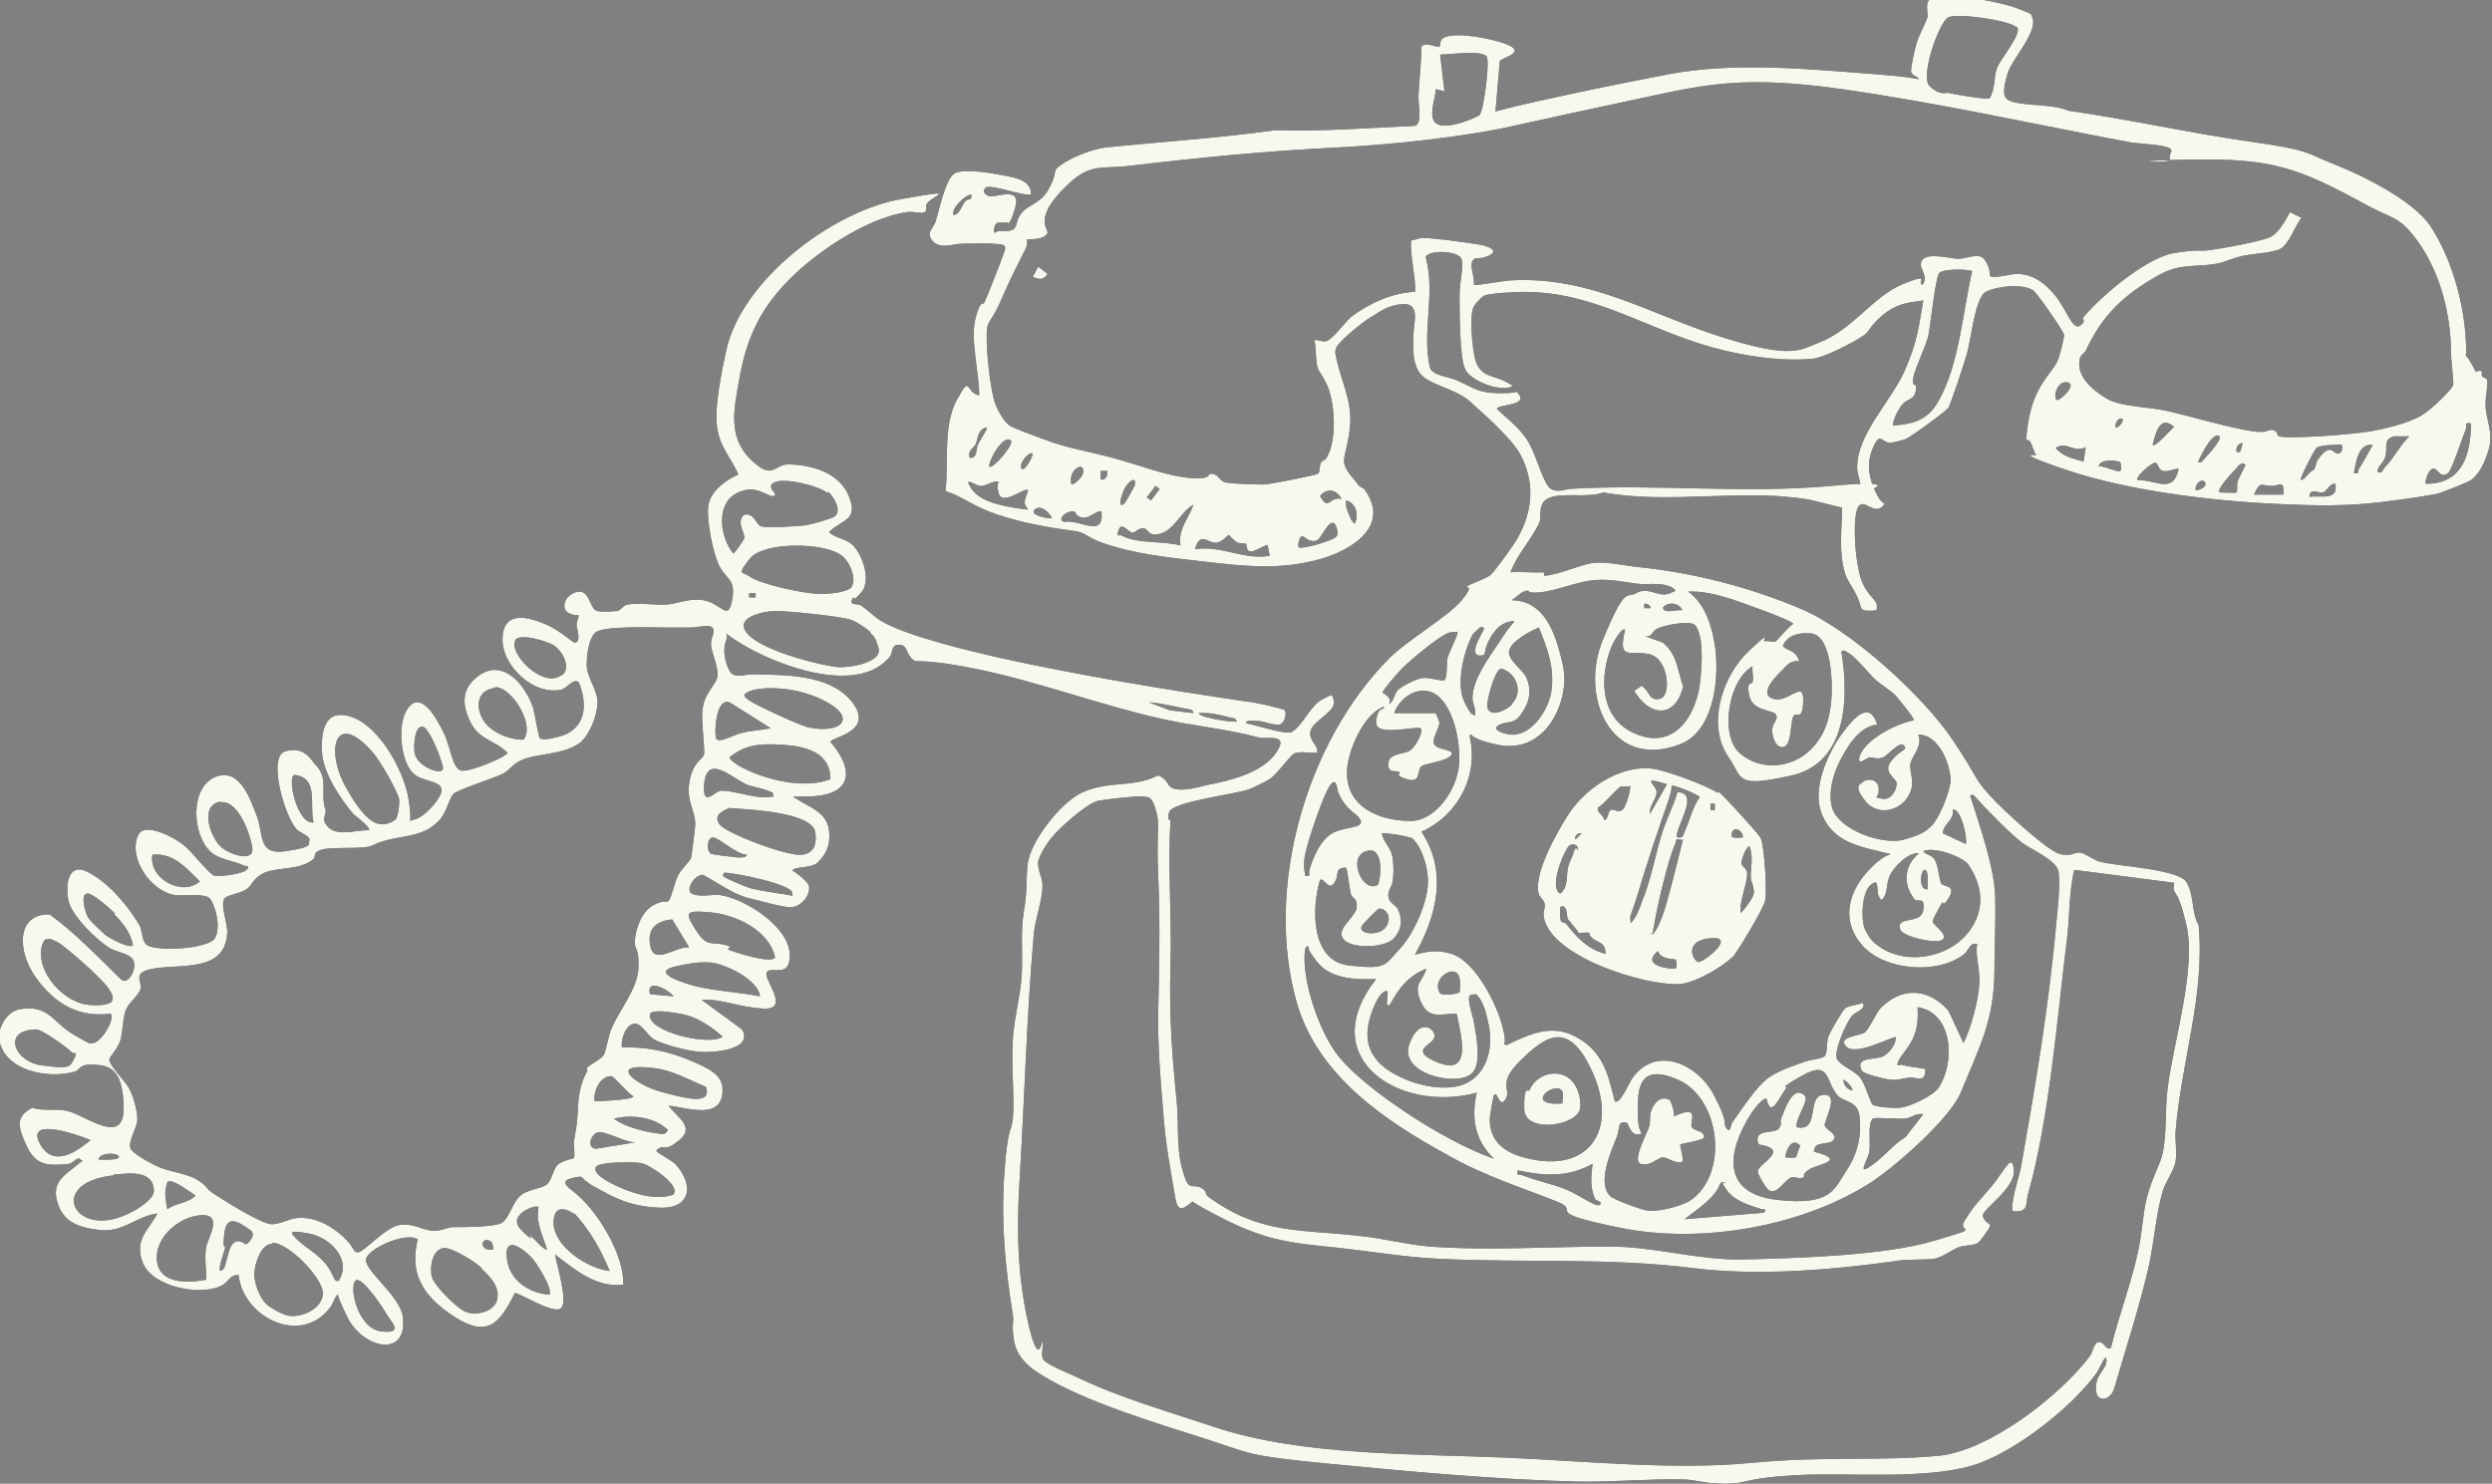<svg xmlns="http://www.w3.org/2000/svg" id="uuid-5974b5c1-d000-42ae-a613-746880f3652a" data-name="Layer 2" width="346.6" height="206.4" viewBox="0 0 346.6 206.4"><rect x="0" y="0" width="346.6" height="206.4" fill="#808080" stroke="none"/><defs><style>      .uuid-5ab3ab92-06f2-4e1e-be43-03016359bf51 {        fill: #f9f8ef;      }    </style></defs><g id="uuid-e167c9cd-096d-4d2b-a7b9-b137e7de0582" data-name="Layer 1"><g><g><path d="M143.6,38.6l.8-1.5,1.3,1c-.6.9-1.1.8-2.1.4Z"></path><g><path d="M214.8,80.1c2.3-.2,5-1.6,6.9-1.8s4.9.5,6.3.6c7.7.8,15.4,2.8,22.5,5.8s17.1,12.3,21,18.1,2.9,5.3,5.4,8c1.4,1.6,7.9,7.6,9.6,8s2-.3,2.8-.2,1.9,1.1,2.9,1.3c2.3.6,10.8,1,11.9,2.8s.7,4.4,1.7,6c.9,9.7-2.4,18.9-3.2,28.6-.1,1.3.2,2.9,0,4.2s-1.4,2.9-1.8,4.2c-.9,3.1-1.2,7-1.9,10.3-1.3,5.7-3.2,11.5-4.8,17-.5,1.9-2.6,2.3-2.6.1s1.9-2.8,1.4-4.3c-.6.6-.8,1.5-1.3,2.2-3.4,4.7-10.8,10.5-16.2,12.5-6.7,2.5-18.1,1.3-25.5,1.7s-6.8,1.2-9.9,1.2-4.1-.6-6-.6c-4.9-.1-9.8.4-14.7.3-11.4-.3-23.3-1.4-34.6-2.5s-10.4-1.3-16.9-3.4-17.1-5.2-23.2-9.1c-1.8-1.1-3.3-2.6-3.6-4.8s0-2.1-.1-3.2c-1.1-6.9-1.7-13-1.2-20s1-5.3,1.2-7.8c.2-3.6-.3-7.5,0-11.1.2-2.7,1-5.6,1.2-8.4s-.2-6,.3-9,.3-4,.5-6.3c.2-3.3,4.7-9,7.7-10.3s5.4-.9,8.1-1.5,2-1.2,3-.5.6,1.4,2,1.6,3.4-.4,4.2-.6c3.2-.6,7.7-1.7,9.6-4.5s-1.3-1.8-2.4-2.1c-4.4-1.2-9.1-1.6-13.5-2.6-8.6-1.9-17.5-5.3-26.1-7s-7.8-.5-8.7-1.4-.5-1.8-1.7-1.9-.9,1.1-1.3,1.6c-4.3,5.4-15.1,1.5-20.1-1.4s-2-2.4-2.7-.8.2,4.3.9,4.7,1.9,0,2.9,0c4.4.1,10.4,0,13.5,3.6,3.7,4.4-2.7,5.1-2.8,5.8,3.6,4.2,2.8,7.5-3.1,7.6s-1.9-.4-1.9-.3c-.5.4.2.5.4.7,1.7,1.1,4.1,1.8,4.4,4.3s-.8,3.7-1.6,4.5-3.2.5-3.5,1.1c.6.3,2.2,1.6,2.3,2.1.3,1.3-1.1,3-2.5,3s-4.6-1-5.6-1.2-2.1-.7-3-1.2-3.4-2-3.6-2.1c-1.2-.1-2.7,2.3-1.4,2.7s2.6,0,3.7.1c3.7.5,10.9,5.1,9.6,9.5-.5,1.8-2.9.3-3.1,1.4s3.3,5.1-.4,4.9-5.8-1.4-8.6-1.2l5.6,4.1c1.7,2.9-4.2,3.3-6.1,3.1s-5.1-1.1-6.1-1.7-1.7-2.1-2.6-2.2c-1.3-.1-2.1,2.2-1.9,3.3,3.2-.1,6.3.5,9.2,1.7s4.8,2.1,4.8,4.2c0,4.3-4.8,2.5-7.5,2.2,1,1.5,3.7,2.9,1.6,4.7s-2.2.8-2.9,1.2-.3.5-.2.6c.2.2,2,1.2,2.4,1.6,2.7,2.9,2.2,6.3-2.2,6.1s-6.6-1.6-9-2.9-1.1-1.7-3.2-1.2.2,1.7.8,2.3c3,2.6,6.5,8.4,6.4,12.5-3.7.5-6.8-2.1-9.5-4.2.2,1.4,1.9,6.6.8,7.5s-6.1-2.4-6.4-2.1c-2.2,4.4-3.9,6.2-8.5,3.2s-6.1-6.2-5-10.7c-1.6-1.1-7,1.3-7.2,2.8s4.6,5,5.1,7.8c.9,6-5.5,4.7-7.7.2s-.9-2.9-1-3.1c-.5-.5-1,1.4-1.4,1.8-4.1,5.4-12.1,1.3-12.7-4.5-1.1-.2-1.4.9-2.3,1.4-3,1.6-9.9.2-11.1-3.3-1.1-3.1.8-4.3,2.1-6.7-3,.4-4.8,2.7-8.1,2.3s-5-1.3-5.8-3.8c-.9-2.9,1-3.8,2.8-5.3s.8-.2.4-.7-1,.5-1.6.6c-2.9.3-4.6.3-5.9-2.5s-1.5-4.1.8-5.3c1.5.5,3.2.1,4.7.4,2.6.5,8.1,5.2,8-.5s-2.3-5.8-4.3-5.9-1.7.8-2.6,1c-3.6,1-9.6-.1-10.4-4.4-.3-1.7,1.1-4,2.8-4.3,4.1-.7,4.6,1.8,7.5,3.5s2.2,1.2,2.7,1.2c1,0,3.1-3,2.5-4.1-4.5.6-7.8-1.4-10.4-5s-2.8-8.9,1.9-8.8c3.6,2.6,6.8,6,10,9.1.7.5,1.4-.5,1.6-1.1.9-2.6-1.6-2.4-3.2-3.3s-5.4-4.5-5.8-6.7,0-5.3,2.7-3.9,4.5,3.7,5.1,4.4,1.7,2.3,2.1,3,.3,2.3,1.1,2.8c1.5.9,8.5.5,9.4-1s0-4.7-.7-5.5-3.6-.3-4.9-.5c-3.3-.5-6.5-5.1-5.1-8.3.9-2,5.2.4,6.4,1.4s3.5,4,4.2,4.2,3.9-.2,4.5-.8-.2-.5-.4-.6c-1.4-.7-3.4-.8-4.6-1.9-2.6-2.4-2.9-8.9.6-10.4s5,3.4,5.7,5.1c1.2,2.9.1,5.8,4.2,5.2s3-1.1,3.2-1.4c.4-.6-1.3-1.2-1.6-1.5-1.7-1.5-4.3-10.3-1.7-11s3.5,1.1,4.1,1.8c1.6,1.6,1.1,3,1.2,4.8s.3,1.1.3,1.6c0,.9-.6,1.2.2,2.2,1.3,1.6,4.1.5,5.8.6.4-.3-1.7-1.9-2.1-2.2-1.8-2.1-4.2-5.7-4.4-8.5s.3-5.8,3.2-5.3c4.4.7,8.1,7.5,8.8,11.5s-.3,3.2.8,3,2.3-1.6,2.6-1.9c3.3-3.9-1-2.9-2.7-4.5s-2.2-6.3-1.1-8.5c1.9-3.7,4.3.8,5.3,2.8s1.2,5.1,2.5,5.3,6.4-2,6.4-2.5c-1.9-1.8-4-1.8-5.2-4.3s-1.1-4.5.8-6.1c3.5-3,6.7.7,7.9,4,.3.9.8,4.3,1,4.4.5.4,2.6-.2,3.2-.4,3.3-1.2,3.4-4.5,2.2-7.4-.7-.6-1.7.8-2.3,1-3.9,1-8.5-3.3-8.3-7.2s3.7-2.8,5.9-1.9,3.9,2.7,4.2,2.6c.9-.2.2-2,.2-2.5s.4-1.3.3-1.3-2,0-2-1.3,1.3-1.9,1.9-2c1.7-.2,1.6,2.5,2.7,2.7s2.2,0,2.7,0,.8-.8,1.5-.9c1.4-.3,3.8.1,5.4,0s3.5-1.1,5.6-.5,3,2.7,3.5,0c.6-2.9-.6-2.9-1.6-4.6s-1.9-6.4-1.7-8.5,2.4-3.7,4.2-4.5c-1.1-2.5-2.7-3.9-3-6.9-.3-2.6.7-7.6,1.3-10.3,2.1-9.8,14.7-19.4,24.3-21.1s3.2-.3,3.5,1.1-1.6.5-2.6.7c-5.8.8-13.4,6-17.2,10.2-3.6,3.9-5.3,7.9-6.2,13.2-.7,3.9-1.6,7.9,1.6,11s3.2.6,5.4.7c3.3.1,7,1.2,8.3,4.5s-.9,3.1-2.8,4.9c.9.9,2.3.9,3.3,1.8,1.4,1.4,2.6,5,1.2,6.6s-.9.5-1.1.7c-.8,1.2.4.8,1,1.1s2,1.7,2.9,2.2c3.6,2.1,12.1,4.1,16.4,5.1,11.4,2.5,23,4.4,34.5,6.1.7,0,5.1,1,5.2,1.2.3.4,0,1.9-.8,2s-2.2-.5-2.9-.5-1.7-.2-1.7.3c1.2.2,5.7,1.7,6.4,1.2,1.6-1,2.5-3.6,4.2-4.5s1.3-.7,1.6.1c.5,1.5-2.8,2.8-3.2,4.2s1.1,2,.9,3.1c-.9.1-2.6-.3-3.3.2s-2.3,2.8-3.2,3.4-2.3,1.2-3,1.5c-1.9.7-10.7,1.7-11.1,3.2s.3.8.2,1.2c-.4,6.5.2,13.3,0,20-.2,7.3.2,12.3.9,19.4.3,3.6-.2,6.6,1.1,10.2.6,1.8,1.2.9,2.2,1.4s.5.9,1.1,1.3c7.1,5.2,12.8,4.5,20.8,5.4,3.2.3,6.6,1.2,9.9,1.5,8.3.6,16.8,0,25.1,0,6.2,0,12.2,1.9,18.5,1.8,7.6-.2,19.5-.5,26.6-2.6s3.2-1,4.2-2.7c1.6-2.6,2.1-2.8,3.9-5s2.8-4.7,3-2.1-4.6,5.5-4.3,6.4,1,1,1,1.3-1.4,2.2-1.7,2.4c-.7.4-1.9.3-2.7.6s-2.2,1.4-3.4,1.6-4,0-5.9.4c-8.9,1.2-18.7,2-27.6.9-11.9-1.5-23.6-.7-35.4-1.3-4.5-.2-9.2-1-13.7-1.5-7-.7-10.3-1-16.7-4.3s-3.2-2.2-3.4-2.3c-.7-.1-2.3,2.6-2.8-.2-.7-4.1-1.4-7.7-1.7-12-.4-4.7-.8-9.5-.7-14.3s.3-12,0-18.5.3-7.1-.3-9.2-1-1.9-1.9-2-5.2.4-6.2.6c-1.6.4-5.4,3.8-6.5,5.2s-1.8,2.9-1.8,3.3c-.1,1.2.6,2.1.6,3.3,0,2-1,4.6-1.2,6.6-1,11.4-1.3,23.1-2,34.6-.4,6.5-.3,13,1.2,19.6s1.9,2.4,2,2.6c.2.6-.3,1.8.1,2.5s3.7,2,4.3,2.3c6.2,3,12.9,4.9,19.5,7.1,12.2,4.1,28.3,3.7,41.4,4.3,10.6.5,22.8,1.7,33.2.7s17.7-.2,26.2-1c7-.7,16.9-8.4,21-13.9.4-.5.5-2,1.3-1.9s.8,1.1,1.6.8c1-4.1,2.5-8.1,3.5-12.2s.8-5.9,1.5-8.7,1.8-4.4,2.2-6.2c.6-2.7.3-6.2.7-9.1.8-6.4,4-16.5,2.6-22.6s-2-3.7-1.7-5.9l-13.9-1.8c-.8,3.3-.6,6.9-1.1,10.3-1.3,10.7-2.4,24.4-5.3,34.7-.4,1.3.2,2.7-2.1,2.5-.6-.5.9-5.1,1.1-6.2,2-11.3,3.9-22.5,4.9-33.9.2-1.8.6-5.6.3-7.2s-4.1-3.2-5.1-4c-2.4-2-4.6-4.3-6.7-6.6-.6-.1-.5.2-.3.6,1.2,3.9,3.2,9.5,3.3,13.5s-.1,6.8-.1,10.2c0,7-2.1,10.8-4.7,17.1-1.5,3.6-8.8,10-12.2,12.3-9.6,6.3-23.8,8.8-35.1,6.5s-5.4-2.2-8.7-3.6c-5.3-2.1-10.2-3.6-15.3-6.5-8.8-4.8-18-11-21-21.1-4.6-15.9,1.2-36.4,12.9-48.1,2.5-2.5,8.1-5.7,10-8s.5-1.6.7-1.9,2.8-1.1,3.4-1.7,3.2-4.1,3.7-5.1c2.1-3.7,2.4-7.7.4-11.5-1.2-2.3-5.1-5.7-7.1-7.5s-5.9-2.3-7-4-.8-4-.8-5.4,1-4.2-1.4-4.1-3.7,1.4-4.5,1.8-4.7,3.5-4.9,4.4,0,.6,0,1c.6,3.2,2.2,6,2,9.3s-1.1,4.7-.8,5.8,1.5,2.2,1.8,2.7.8.5,1,.8c3.7,5.1-1.9,8.5-6.3,9.7s-8.4,1.2-14.4.5-9.6-1-13.9-2.2-3.8-1.9-5.5-2.2c-3.7-.5-7.3-1.1-10.9-2.3s-4.8-2.5-7.3-3.3c.5-4.1-.4-9,1.6-12.7s1.1-1,3.1-.6c0-3.1-1.3-7.9-.5-10.8s.9-1.4,1.3-2.3,2.8-6.9,2.8-7.3,0-.3-.1-.4c-.3-.5-5-.3-6-.3s-2.8.8-3.9-.3,0-1.9.3-2.7c.5-1.5,1.4-6.1,2.7-6.8s5.3,0,6.8.3,3.8.6,3.8,2.6c-.5.5-5.7-1.5-6.3-.9s0,1,.5,1.2c1,.2,4.5-1.5,3.6,1.6s-1.1,1.9-1.2,2c-.6.3-1.5-.4-1.7.8s.3.4.7.4c3.2.3,1.8-1.1,3.2-2.6,1-1.1,2.5-1.2,3.6-3.1s.8-2.5,1.1-2.9c1.4-1.4,5-2.8,7-3,7.8-.8,15.7-1.3,23.5-2.4,6.5.2,12.9-.3,19.4-.6,1.1-.3.4-3.1.5-4.3.1-2.2.4-4.5.4-6.7.5-.8,2.3.2,2.5,0s0-.9.5-1.2c1.6-1,6.9.1,8.7.8,3.2,1.2-.6,1.9-.8,2.4l-.6,7c3.7-1,7.6-1.8,11.3-2.6s8.7-1.8,12.9-2.6c9.1-1.7,19.2-.7,28.4,0s5.9,1.1,6.1.9c.6-.5-.9-.6-.9-1.3s.5-3,.8-4,1.4-3,1.5-3.6-.6-2.3.9-2.7c2.3-.7,9.4.7,11.7,1.6s1.7.7,1.9,1.1c1.1,1.9-2.8,5.9-3.4,8s-.7,3.3.3,3.7c1.8.8,6,.4,8.2,1.4,8.5,1.2,16.8,3.1,25.3,4.3s7.7,1.6,11.3,3,11.1,4.9,13.7,8.7c2.8,4.2,4.5,10,4.9,15s-.5,1.8.8,4.1.2,1,.3,1.1c.2.2.9-.1,1.1,0s0,.5.1.7.5.2.7.5c.2.4-.2,2.5-.2,3.3,0,2.3,1.2,4,.4,6.6s-1.8,3.6-2.3,4-4.4,1.9-4.9,2c-1.5.3-4.2.7-5.9.9-4.7.7-9,.8-13.7.6-9.9-.3-22.7-1.7-32.1-4.9s-2.1-1.6-2.3-1.7c-.4,0-.8.4-1.3.2s-.9-1.8-1.2-2.3-.6-.2-.6-.3c.2-2.4.6-4.8,1.7-6.9s2.4-3.2,2.8-4.4.8-3.1.8-3.3c0-.4-3.8-5.9-4.3-6.2-1.5-1-5.1-.6-6.6.2s-2,6.4-2.6,8.5-2.3,7.1-2.6,7.6-5.4,4.2-6,4.4-1.8.5-2.2.5c-1.1-.1-1.3-1.6-2.3.7s-.5,4.3.4,6.2,1.3,1.3,1.2,1.6c-1.3,2-2.9-1.1-3.7.5s-.4,8.3.7,10.6,2.2,2.1,1.9,3.7c-2.6.2-1.9-.1-2.6-1.7s-1.5-2.4-1.8-3.5c-.9-3-.4-6.1-.4-9.1-1.5-.3-3.1-.8-4.6-1.1-9.1-1.6-19.3.7-28.6-1-2.1.8-5.5,0-7.4.7s-1.1,2.6-1.5,3.5c-1.1,2.4-3.1,4.4-4,6.9,1.5-.1,3.2.1,4.6,0ZM280.5,3.8c-1.1-1-8.2-2-9.5-1.4s-4,8.3-2.6,9.6,2.2.9,2.5.9c.7.2,5.6,1,5.8.8.8-1.2.6-2.8,1-4.1s3.7-5,2.8-5.9ZM206.8,7.9c-.6-1-5.3-.3-6.5-.3l.6,5.1-1.2-.3c0,1.2-1.3,4.2.3,4.9s5.2-.9,5.8-1.3c.6-.8,1.4-7.4,1-8ZM301.8,21.9c-.2-.2.3-.8.2-1-.1-.8-4.7-.9-5.7-1.1-13.3-2.5-26.7-5.5-40.1-7.4s-18.8-.7-27.2,1.1-12.6,2.7-18.9,4.1-16.2,2.5-23.8,2.9c-10.2.5-19.3,1.4-29.5,2.6-3.4.4-5.1-.4-8.1,2.4s-3.1,4-3.3,4.5c-.4,1.3.4,2.2.3,2.4-.5,1.1-2.7.8-2.8.9s0,.8-.2,1.2c-1.3,2.6-2.2,4.3-3.4,7.1s-1.9,3.1-2,4c-.3,1.9.4,9.1,1.3,11s1.5,2.3,1.7,2.5c.4.4,3.8,1.6,4.6,1.9,3.6,1.4,6.2,1.7,9.9,2.7s7.7,2.6,10.9,2.8,2-.7,2.9-.6,1,1,1.8,1.2,4.4.3,5.3.3,7.3-1.3,7.6-1.5.2-1.1.4-1.5.7-.4.8-.7c1.5-2.5,1.2-7.8,0-10.3s-1.3-1.2-1.5-4.5-.4-.6-.4-.9c0-1.4,1.1-.2,2-.6s2.5-2.6,3.3-3.3c2.5-1.9,5.8-3.4,8.9-3.5.3-1-1-6.8-.4-7.2.5,0,.9-.3,1.4-.3,1.8,0,5.9.6,7.8.9s2.8,1,1.4,1.6-1.8,0-2.2.7.3,2.2.2,3.3c.2.2,4.4-.6,5.2-.6,10.9-.6,19,4.6,29,7.8s11.1,1.9,13.7.9c4.8-1.8,7.6-6.5,11.8-8.2s1.7,0,2.7.1c.9-1.2-.5-2.2-.2-3.1.4-1.6,4-.5,5.2-.5s2.9-1,3.7.2.6,2.1.7,2.2c.4.4,2.9-.3,3.7-.3,2.3,0,4.1,1.4,5.5,3.2s2.3,4.7,3.3,4,.2-.8.5-1.2c2.5-3,8.8-8.3,12.6-8.9s3.3-.2,4.9-.4,7.1-1.2,8.4-1.8,2.2-2.4,2.8-3.5l1.6.8c-.9,1.1-1.8,3.9-3.1,4.4s-3.7.6-5.1.9-2.5.9-3.7,1.1c-3,.5-5-.1-8,1.6-4.8,2.7-7.8,5.5-10.1,10.5-.2.3-.7.6-.8,1-.7,2.5,1.9,4.6,3.8,5.7s5.9,1.1,8.5,1.7,7,1.9,10.6,2.6,2.9-.1,3.8,0,.6.8,1,.9c1.7.4,10.5-.3,12.7-.7s5.1-1.1,6.9-2.1,4.5-3.9,4.6-4.3-.3-3.6-.3-4.4c0-5.3-1.4-11.1-4.6-15.6-2.6-3.6-3.5-3.1-7-5-9.7-5.3-13.2-6.6-24.7-6.4s-2.4.6-2.8,0ZM134.9,27.8c1.2-2-2.7.7-2.3,2.1.8,0,1.1-1.1,1.5-1.7s.8-.4.8-.5ZM210.2,53.8c-1.7.7-5.6-.8-6.4-2.4s-.8-8.1-.8-10.3.7-4.2.2-5.2-4.6-1.2-4.9-.1c1.4,5.1-.6,10.3.6,15.4.5,1.1,2.6,1.2,3.7,1.7,2.7,1.2,3,1.8,6.3,1.8s1.6-.7,2.3.1c1.4,1.7-3,1.4-3,2.1,1.6,1.5,3.4,2.8,4.5,4.8s2,5.7,3,6.3,2.2,0,2.7,0c11.9-.7,24.4.7,36.2-.4s4,1.1,4.3.8c0-1-.5-2.2-.6-3.2-.1-4.8,4.7-9.3,6.6-13.6s2-6.5,2.6-9.8c-2.3.3-3.8.5-5.6,2s-1.9,2.3-2.6,2.8c-1.4,1-5.5,3.1-7.1,3.3-4.9.5-11.1-.6-15.8-2.1-9.3-3-16.3-7.9-26.6-7.1-.7,0-2.8.2-3.3.4s-1.5,1.4-1.5,1.5c-.7,1.2-.2,6.1.2,7.5.8,2.5,2.5,2,4.4,3.1s.7,0,.6.7ZM274.3,37.7c-.9-.3-4.1-.3-4.6.3s-1.2,7.3-1.5,8.7-1.9,4.6-2.1,5.9.4.8.4,1.1c0,2.2-1.2,1.5-2.1,2.8s-1.2,2.5-1.1,2.7c2.8-.2,4.9-.8,6.3-3.4,2.9-5,3.4-12.5,4.7-18.1ZM286,55.6c.3.4,3-2.1,1.6-2.4s-2,1.7-1.6,2.4ZM295.2,58.3c-.4-.4-1.2.6-.9,1.2.4,0,1.1-.9.9-1.2ZM299.4,61.9c.4.4,2.6-2.3,3-2.5-2-1.8-2.6.9-3,2.5ZM343.6,58.9c-.9-.2-.5.3-.6.7-.5,1.2-1.9,5.6-2.5,6.2-1.1.9-1.4-.7-2.1-.6s-1.2,1.9-1,2.1c5.1,0,6.2-4,6.3-8.4ZM137.3,59.5c-1.3,0-1.3,1.7-1.6,2.3s-1.2.8-.8,1.9c1.1,0,.8-1.1,1.1-1.8s1-1.6,1.3-2.4ZM308.7,60.7c-.9-.9-2.8,3.1-3,3.6.6.1.7-.3,1-.6s2.4-2.6,2-3ZM335.2,60.7c-.7,0-1.5,0-2.2,0-1.6.4-.9,1.5-1.2,2.7s-1.2,1.4-1.1,2.3c.7.2.7-.4,1-.7,1.3-1.3,2.1-3.1,3.5-4.4ZM140.6,61.3c-1-1-3.1,2.7-3,3.6.4.5,3.5-3.1,3-3.6ZM311.6,62.8s.3-1,.3-1.2c-1.1.2-1.1,1.8-.3,1.2ZM290.1,62.2c-1.7.9-2.6-.9-4.2.1,1,1.2,2.4,1.5,3.9,1.9l.3-2.1ZM325.7,61.9c-.2-.1-3.1,0-3.5.4s-2.3,4.2-2.2,4.4c.3.4,1.4-1.4,1.8-1.3.3-.4.3-1.1.6-1.5,1.8-2.5,2.1-.7,2.8-.8s.6-1,.5-1.2ZM330.1,61.9c-2.1-.3-2.4,2.3-2.7,3.9.8.2.5-.2.7-.6.7-1.1,1.3-2.2,1.9-3.3ZM143.6,63.1c-.4-.4-2,1.4-1.5,2.1.4.5,1.7-1.9,1.5-2.1ZM294.9,64.3c-.2-.2-2.9-.6-3,.6.6-.2,2.7.9,3,.6s0-1.1,0-1.2ZM303,65.2c-.7,0-1.5.5-2.2.3s-.6-1.3-1.2-1.1-2.7,2-2.3,2.4c2.6-.1,4.9,2,5.7-1.5ZM312.2,64.6c-.4-.4-.9.2-1.1.5-.4.4-2.9,3-2.4,3.4.4,0,2.3.1,2.4,0s0-1.1.1-1.5,1.2-2.3,1.1-2.4ZM149,67.3c.3.4,2.6-1.7,1.3-2.4-1.1.3-1.5,1.3-1.3,2.4ZM154,65.5h-.9s0,1.2,0,1.2h.4c.5-.3.5-.6.5-1.2ZM115.1,68.6c-1.1-1-6-2.2-7.4-1.5s.8,1.7-.1,1.9-2.5-1.9-5.3-.3-2.1,6.2-.3,8.3c.1,0,1.5-1.9,1.5-2.1.2-.7-1.2-2.3,0-3.3,1.4-.3,1.6,1.3,2.3,1.6s4.9,0,6-.1,3.9-1,4.2-1.2c1.2-.8,0-2.7-.8-3.5ZM156.4,70c.1,0,1.3-2.2,1.4-2.4.4-1.6-1-.6-1.5.6s-.8,2.6.1,1.8ZM143,68.2c-.5-.5-3.6,2.3-4.1.4s.5-1.5-.2-1.6-1.7.7-2.4.6-2.5-1.5-1.1.5,5.4,2.5,7.8,2.8c-.9-1.1-.3-1.5,0-2.7ZM306.6,67c-.5-.5-1.4.5-1.2,1.2.6,0,1.8-.6,1.2-1.2ZM317.6,68.8c.1-2.2-.6-1.2-1.6-1.2-1.5,0-1.6-.8-2.5,1.2h4.2ZM324.8,67.3c-.8-.1-1.1,1-1.7,1.2s-1.8-.8-1.9.6c1.6-.2,4.1.6,3.6-1.8ZM160.7,67.6l-1.2,1.6.6.4,1.2-1.6-.6-.4ZM186.6,69.4c-.7-1.3-2-1.6-3-.4,1.2,2.2,1.3,0,3,.4ZM188.4,72.9c.6-1.2.3-2.9-1.2-3.3,0,.5,0,1,.2,1.4s.5,1.6,1,1.8ZM164.2,75.9c-.4-2.3,1.1-3.7,1.8-5.7-1.7.9-2.6,3.4-4.5,4s-1.7-.7-2.5-.7-1,.6-1.5.6-1.5-1.6-1.9-.4,0,.6.4.8c2.3,1.2,5.7.7,8.3,1.4ZM146.3,72.1c-.3-.8-1.6-2-2.4-1.2s2.1,1.3,2.4,1.2ZM149.5,71.2c-.8-.4-2.7,1-1.5,1.4,2.3-.4,5.6,2.4,5.2-1.5-.8,0-1.4.8-2.3.9-1.2.1-1.3-.8-1.4-.8ZM185.7,72.9c-.9-.9-1.9,2.1-2.6,2.3-1.1.3-1.6-.6-2-.6s-.6,1.3-.5,1.5c.4.4,4.9-.9,5.3-1.5s-.2-1.7-.3-1.8ZM173.4,75.7c-.2-.2-.9,0-1.4-.3s-1.1-1-1.1-1c-.1,0-.9,1.1-1.9,1.1s-2.1-1.6-2.8.9c3.6-.6,7,1.6,10.4.9l-.3-1.5c-.6.1-2,1.1-2.5.9s-.4-1-.5-1.1ZM118.5,81.5c.6-1.1-.3-3.3-1.3-4.1-2.2-2-11-2.1-12.9.3s-1,1.8-.2,2.4c1.6,1.2,7.5,2.4,9.5,2.5s4.5-.3,4.9-1ZM233.1,82.2c-1.2-1.4-3.7-.8-5.4-1s-3.7-.7-6-.5-5.3,1.5-7.5,1.7-1.2-.4-2-.2-1.5,1.1-2,1.3c4.3,0,5.9,4,6.8,7.5.6,2.2.8,3.6.3,5.8-1,4.3-4.2,7.8-9,6.8s-3.4-2-3.9-1.2c1.3,5.5-1.6,11-6.7,13.3,3.7,5.6,2.1,11.7-.9,17.1,1.9-.5,3.2-.7,5.1-.1,3.3,1,6.3,7,7.1,10.2s-.3,1.9.5,2.5c3.4-1.6,6.4-3.1,10-1s4.2,5.3,5.1,8.8c.7.5,2-2.6,2.3-3,3.2-4.9,9.1-2.3,11.4,2s1.2,3.8,1.8,4.7.6-.4.8-.7c1.2-1.7,3.5-5.2,5.1-6.3s3.7-1.7,4.7-2.1,2.7-.5,3.1-.9.2-1.9.5-2.7,1.9-3.5,2.3-3.9,1.8-.5,2.5-.8c.5.9-1.1,1.3-1.5,1.8-.8.9-2.6,5-2.1,6s2.6,1.7,3.3,2.7,1.4,3.6,1.7,3.7c.5.3,3,.5,3.7.4,1.4-.1,4.8-1.7,5.5-2.9,2.2-3.4,2-10.3-3-11.1.1,1.6,0,3.1-.7,4.5s-1.7,2.3-2,3.1.2.4.4.4c1.1.3,2.3.4,3.4.6,0,2.1-1.2,1.1-2.2,1.2s-1.6.4-2.6.3-3.7-.8-4-1.2c-1.2-2.1,2-1.5,3-2.1s1.7-1.8,1.7-2.6c-.3-.3-5.5,2.7-6.9,1.3s2-1.5,2.6-2,1.6-2.8,2.2-3.4c3-3,6.7-2.7,9.4.4l2.1,4.5c1-2,2.1-6,2.2-8.3s-.6-3.7-.3-5.5c-1.1-.2-1.1.9-1.9,1.5-3.7,2.8-10.9,2.2-14-1.2s-2-7.4.5-10.2,3.4-2.4,3.3-2.6c-3.9-1-8-1.4-9.6-5.8-1.2-3.3.8-8,2.8-10.8s4-4.6,5-1.4c-2.6.2-4.5,3.5-5.5,5.7s-1.2,4.4-.8,5.8c.9,3.2,7.1,5.3,10,4.5s3.2-1.4,3.5-1.6c1.3-.9,2.9-5,3-6.6,0-2.3-1.7-6.5-4.5-6.4.7,1.6-1,3.1-1.1,4.1s.4,1.9.2,3.2c-.6,3-4.4,4.4-6.4,2s-.5-2.5-.4-2.7c.4-.5,2.1-.6,2.2.9s-1,1.1.4,1.4,2.1-1.3,2.1-2.1-2.1-1.5-.7-3.2,2.3-1.4,1.7-2.1-2.3,1.5-3,1.7c-.9.3-1.4-.2-1.9,0s-1.5,1.1-1.3,0c.6-2.5,5.3-4.8,7.6-5.2,0-.4-2.1-2.9-2.5-3.4-.8-.8-2-1.5-2.8-2.2s-2.7-3.1-3.7-3.7-.6-.4-1.1-.3c1.1,6.5.8,15.6-7,17.3s-6.6.5-8.7-2.6c-3.1-4.5-.8-11.3,2.8-14.7s1.8-1.3,2.2-1.4c.6-.1,1.3.2,1.6,0,.3-.2,1.8-2.1,2.4-2.4,0-.5-7.8-3.2-8.7-3.5-1.9-.6-4-1.1-5.9-1,2.5,1.8,3.4,5.1,3.8,8.1.5,4.4-.3,11.5-5.1,13.2-9.5,3.5-13.8-6.7-10.6-14.5s3.3-5.8,4.7-6.6,2.7.2,3.8.2,1.5-.7,2.2-.6ZM105.1,82.5h-.9v.6h.9v-.6ZM229.6,84.6c-.1-.4-.5-.7-.9-.6v.6s.9,0,.9,0ZM234,84.9c-.4-1-1.9-1.3-2.7-.4,0,1,2.1.2,2.7.4ZM121.1,88c-.4-.5-2.1-1.6-2.8-1.8-1.7-.5-8.5-1.2-10.4-1.2s-6.2,1-3.7,3.4,10.6,4.3,12.4,4.4,6.1-.7,5.6-2.6-.9-1.8-1.1-2.1ZM210.5,86.4c-1.8.1-2.9,1.5-3.6,3.1s0,1.6-1,1.7c-1.9,0,.5-3.5.5-3.7s-.3-.5-.7-.1-.9.8-1,1.1c-1.2,2.4-2.2,6.8-1,9.2s1,1.3,1.4,1.9c.3-.8-.3-1.7-.3-2.5,0-2.5,2.2-5.5,3.6-7.6s1.4-2.1,2.2-3ZM226,87.6c-.4-.4-1.7,1.9-1.8,2.2-1.8,4.3-1.7,10.1,3.1,12.2,5.5,2.5,8.7-2.4,9.2-7.4s-.1-6.8-.7-7.6-4.6,0-5.4.5-.6,1.2-1.6,1l2.5.9c2,1.7,2,3.8,2.8,6.1-1.1,4.5-4.7,4.2-6.8.6l1-.7c1.2.7,1,2.2,2.6,1.8s1.2-5.6-1.5-6.2-4.4,1-3.4-3.3ZM81.6,148.6c.4-.5,2.1-1.3,2.4-1.9s.6-2.5,1-3.5c1.1-2.7,3.7-5.6,3.8-8.6s-.6-2.3-.5-3.8.9-4,2.6-4.9,1.7-.2,2.1-.6.9-2.9,1.4-3.7,1.6-1.9,1.7-2.2.6-4.4.6-4.7c0-2.1-1.3-3.2-.8-6s1.8-3,2-3.7-.4-4.7-.2-6.2c.2-2.4,2-3.6,2.1-4.8s-.8-3.2-.9-4.2.5-1.5.3-2.3-2.3-.2-3.1-.2-2.2,0-3.3,0c-1.8,0-8.9-.3-10,.7s-1.2,3.8-1.2,4.5c0,1.8,1.6,3.5,1.5,5.4s-1.2,4.4-2.4,5.4c-2,1.5-5,1.5-7.2,2.1s-2.4,1.6-3.5,2.2-6.6,2.3-7,2.9c-.7,1-.9,2.6-2,3.7-2,2.1-4.5,2-6.9,2.6s-1.9.8-2.9,1c-1.8.3-5.2,0-6.5.4s-.7.9-1.1,1.3c-1.9,1.6-5,1.1-6.8,1.9s-1.6,1.8-2.7,2.4-2.4.7-2.8,1.1c-.8.7.4,3.6.3,4.8-.2,5.5-6.2,4.4-10,5s-1.4,1.9-2.2,3.2-1.5,1.6-1.9,2.6-.4,2.7-.7,4-1.6,2.5-1.6,2.9c0,.8,2.1,2.9,2.7,3.9s1.2,3.1,1.2,4.4-1.6,3.4-.8,4.3,3.4,2.2,3.7,2.3c1.5.7,3.9.9,5.4,1.8s1.3,1.3,2.1,1.8c1.5,1,7,4.5,8.4,4.4s2.5-.9,3.9-.9c2.3,0,4.4,1.2,6,2.7s1.2,2.1,2,2.1,3.8-3.5,5.8-3.8,3.2.8,4.7.8,1.8-.5,2.7-.5c1.4,0,5.8,0,6.8-.6s1.5-2.9,2.6-3.8,2.8-.9,3.6-1.5.9-2.2,1.6-2.8,2.1-.8,2.2-.9c.2-.3,0-1.6,0-2.2.4-2.3.5-2.8.6-5.1s.8-4.1,1.3-4.8ZM214,87.3c-1.2.5-3.8,1.9-4.1,3.2s2,2.7,2.4,3.8c.8,1.8.4,3.4-.7,5s-2,.9-3.2,1.6,1.4,1.4,2.2,1.3c2.7-.2,4.9-3.7,5.2-6.2.4-3.3-.6-5.8-1.8-8.8ZM202.7,87.9c-.6,0-1.1,0-1.6.3-1.4.7-4.8,3.5-6,4.7s-2.8,3.2-2.8,3.4,1.4.6.9,1.6c.7-.3.7-1.4,1.2-1.9s2.7-1.7,3.7-1.7,2.4.5,2.8.3.3-2.4.4-3,1.7-3.6,1.4-3.8ZM243.9,92.6c-3.5,1.8-4.8,9.7-1.9,12.2s7.1,2,9.6-.3,2.9-5.1,3.1-7,.2-9.2-2.9-9.4-3.6,1.4-3.7,1.5c-.5.5.9.8,1.4,1.2s.8,1.2.7,1.2c-1.2-.2-1.7.6-2.4,1.3s-3.3,3.2-1.2,3.9,4.3-2.8,4.2.3-1,1.3-1.4,2.2-.2,3.9-1.3,4.2-1.7-1.5-1.6-2.5.9-1.3.5-2-3.2-.4-3.7-2.6.4-1.4.5-2.1-.2-1.5,0-2.2ZM78.1,94c1.4-1,.2-3.3-.9-4.1s-4.9-1.8-5.5-.9c-1.1,1.8,3.8,6.9,6.4,4.9ZM210.3,97.9c1.6-1.7.6-4.3-1.5-4.9-.9.1-2.2,4.8-1.9,5.5.5,1.4,2.7.2,3.4-.5ZM68.9,95.7c-2.3.2-2.8,2.2-1.9,4.1s3.6,3.1,5.8,3.1c1.7-2-1.7-7.5-4-7.3ZM194,99.2h5.7c0,0,.5,1.2.5,1.3,0,.9-1.4,2.7-.5,3.3s2.7.5,2.1,1.3-3.6,1.1-4.1,1.5c-.7.6,0,2.4-2,1.8s-.7-.7-1.1-1-1.6.3-1.5-1.2,2.1-1.2,3-1.8,1.9-2.7,1.5-3.1c-1.2-.3-6.5,1.3-6.2-1s1.1-1.3,1.1-2c-2.6.9-4.5,5.1-5,7.7-1.1,5.7,3.7,8.2,8.7,8.2,3.5,0,6.4-4.4,6.7-7.6s-.6-7.3-2.4-9.3c-2.2-2.5-5.6-.8-6.6,1.9ZM103.6,96.5c-.3.4.4.8.7,1,1.1.7,7.1,3.5,8.2,3.7,4.5.9,6.8-1.3,2.2-3.7s-10.4-2-11.1-.9ZM107.2,101.3l-5.4-3.4c-2.2-1.5-2.5,4-2.2,4.8s2.5-.5,3.4-.7c1.4-.4,2.8-.4,4.2-.7ZM166,99.2c-.1-.6-.6-.5-1-.6-1.7-.3-3.4-.8-5.2-.9l2.9,1.1,3.3.4ZM172,100.4c-.1-.6-.6-.5-1-.6-1.4-.4-2.9-.7-4.3-.6.3.5,1.5.6,2.1.8,1.1.2,2.2.4,3.3.4ZM59.3,101.4c-1.5-1.4-1.9,2.2-1.6,3.5.5,1.9,4.2,3.2,3.9,1.8s-1.6-4.6-2.4-5.3ZM54.9,114.1c.5-.3.7-2.4.6-3-.3-1.2-2.7-5.4-3.7-6.5-5.2-5.9-6.6-.3-3.7,4.9s4.7,5.9,6.8,4.6ZM115.5,108.4c0-3.8-3.5-4.6-6.7-4.8s-5.1,0-7.3,1.7c-.2.3,1.3,1.3,1.6,1.4,3.4,1.8,8.7,3.1,12.4,1.7ZM107.5,110.3c-1.1-.6-2.3-.7-3.5-1.1-2.2-.9-5.9-4.8-6.1.4,0,2.6,1.5.5,2.3.4,1.6-.1,4.6,1,6.3.9s.9-.1,1-.6ZM43.6,114.4c-.6-2.4.8-6.3-2.7-6.6-1,.7.6,7,2.7,6.6ZM188.9,113.6c-.5-.5-1.1-.8-1.8-1.7s-.6-1-.9-1.5-.2-2.3-1.1-1.3-3.3,8.1-3.6,9.9,0,1.9,0,2.8c.9.2.5-.2.6-.7.5-1.8,1.6-4.4,3.4-5.3s4.9-.5,3.4-2.2ZM30.7,111.5c-3.2.5-1.3,5.5.4,6.6s4.2,1.6,4-.1-1.9-6.8-4.5-6.4ZM101.4,112.4c-1.1.5-2.2,1.1-1.3,2.3s9.2,4.4,11.4,4.2,2-2.3,1.9-3.1c-.4-2.9-9.6-3.2-11.9-3.4ZM273.4,117.4c.3-.3-.5-4.9-1.8-4.8.3,1.4-1.3,2-1.4,3.3l3.2,1.5ZM196.3,116.6c-.4-.3-3.9-.8-4.1-.7.2,1.4,1.3,1.9,1.5,3.5s.1,2.4,0,3.2-.7,1.2-.6,2.1.9,1.1,1.3,1.7c.7,1.5.6,2.8-.5,4.1s-5.7,1.6-7,.2,1.7-3.1,1.8-4.5-.6-1.1-.8-1.8-.5-3.5-.7-3.7c-1.5,0-1,.8-1.4,1.7-.9,2-1.6-.4-2.2,0-1.2,3.9-1.3,11.3,4,11.9s4.9,0,7-2.2,4.2-7,4-9.9-1.4-5-2.3-5.7ZM103.9,118.9c-1.4,0-3.8-2.3-4.7-2.4s-1,2.1-.2,2.3,2.3.3,2.9.4,1.9.2,2-.3ZM261,131.4c3.9,3.1,10.5,1.9,13.2-2.3s.2-7.8-.4-8.8-4.7-2.6-6.3-1.9c.4.6,1.1.4,1.6,1.2s.6,2.8.9,3.3,2.1.2,1.1,1.9-.8.4-1,.8-1.3,2.2-1.3,2.6,2.2,1.8,1.4,2.5-5.6-.4-5.9-1.4c-.7-2,2.9-.6,3.2-2.7s-.8-.9-1.3-1.6c-1.6-2.1-1.3-4.7.7-6.3-1.5-.2-3.6,2-4.1,3.2s-.2,2.5-1.1,3.3c-1.1-.8,0-3.2-1.4-2.2s-1.5,5-.9,6.3,1.4,2,1.6,2.1ZM191.6,123.1c.4-.3,1.1-5.6-1.6-4.7s-.4,5.9,1.6,4.7ZM21.2,118.9c-.6,3.3,4.2,5.9,6.6,3.7-1.9-1.8-3.6-4-6.6-3.7ZM268.1,123.7c0-.5.2-2.7-.4-2.7s-.9,2.9.4,2.7ZM100.6,121.9c.3.3,3.2,1.5,3.9,1.7,1.3.3,3.2.6,4.6.8s1.1.4,1.1-.2c-.1-1.2-8-2.8-9.4-2.8-.3,0-.2.6-.2.6ZM16,127.1c-.5-.6-3.3-3-3.9-2.8-1,.2-.2,2.8.2,3.4s2.1,2.1,2.4,2.4c.6.4,3.2,1.9,3.8,1.4-.3-1.7-1.4-3.1-2.6-4.3ZM191.8,126.4c-.2,0-2.3,2.2-2.4,2.4-.6,1.2,2.5,1.5,3.4.1s-.1-2.6-1-2.5ZM107.8,133.2c-.8-3.8-5.5-6-9.1-6.3s-3.4.1-1.9,2.5,2.2,1.6,3.9,2,.2.5.6.7c1,.4,5.9,2,6.5,1.1ZM95.8,131.7l-2.3-3.8c-2.4.2-3.6,1.5-3,3.9s3.6-.2,5.3,0ZM6.5,130.6c-.4.1-.6.7-.7,1.1-.8,3.6,3.2,7.9,6.7,8.1s3.7-.7,2.6-2.3-6.3-6.1-7.2-6.5-.9-.5-1.4-.3ZM182.1,131.8c-.4-.4-.5,0-.6.4-.5,4.2,2.1,11.7,4.8,14.9s7.3,6.4,10.4,8.4,7.4,4.4,11.1,5.7c-2.7-2.6-3.2-5.7-2.4-9.2-10.6,2.9-22.7-4.7-14-15.8-2.9.1-6.4,0-8.3-2.5s-.8-1.9-.9-1.9ZM105.7,138.6c-.2-2.3-4.8-4.5-6.8-4.7s-4.3.4-5.2.6c-3.3.9,1.9,2.4,3.1,2.7,2.9.7,6,.8,8.9,1.4ZM198.5,134.7c-2.6,1-3.9,2.7-5.2,5.1-1,.5.3-2.4-.7-1.9s-1.7,2.6-1.9,3.2c-1.2,3.5-.3,6.2,2.9,8.1s6.6,2.3,8.6,2c4.1-.6,5.6-4.6,4.9-8.4s-1.6-4.2-1.7-4.4-.8,0-.9,0c-.6.5.4,3,.5,3.8.3,1.8,1.2,6-.4,7.2-2.2,1.8-10-.1-8.6-4.1s3.8-2.1,3.5-1-3.3,1.7-.2,3.2c5.6,2.7,4-3.1,3.3-6.5-2.2,0-3.9.9-5-1.7s.3-2.7.8-4.6ZM203,138c.1-.2.1-1.6,0-1.9-.4-2.3-4.1,0-2.7,2.1.5.3,2.5.1,2.7-.2ZM93.7,138.6c-.8-1-3.9-2.6-3.3-.3l3.3.3ZM100.6,144.3c-1.5-1.4-3.6-2.8-5.6-3.2s-4.4-.7-4.6,0c-.5,2.4,8.4,4.5,10.1,3.1ZM5,143.2c-4.8.1-3,4.5.8,5s3.9.3,4.5-.9,0-.6-.3-.9c-.7-.7-4.1-3.2-5-3.2ZM207.8,152.3c-.1.1-.6,3-.6,3.4,0,3.2,2.2,4.7,5.1,5.4,8.7,2.2,12.7-3.9,9.3-11.7s-6.7-5.2-10.1-1.9-1.2,4-2.1,5.4-1.1-1.2-1.6-.6ZM98.2,151.2c-2.2-.9-4.6-2.3-7.1-2.6-6.8-.9-2.8,2.3.9,3.3s7,1.8,6.2-.7ZM245.7,152.9c-.4-.4-2,1.7-2.2,2.1-3.3,5.2-4.1,11,3.6,11.9s8-1.5,9.8-4.2,2-5.6,1.7-7.6-2.2-1.8-3-2.7c-1.7-1.9-1-5-4.9-2.8s-1.8,1.4-2.2,1.7c-.9,1-2.2,4.6-2.8,1.5ZM82.7,153.2c.7,0,5.4-.2,5.4-.7-.7-.3-2.7-2.8-3.1-2.8-1.6,0-2.5,2.2-2.3,3.5ZM224.3,166.6c.5.4,4.3,1.8,4.9,1.8,1.5.2,4.6-.6,5.9-1.4,5.4-3.7,4.2-14.2-1.7-16.8s-5.6,2-5.6,4.7.7,2.7.5,2.8c-1.5.6-1.8-1.4-2-1.5-1.4-.4-1,.9-1.4,1.9-.8,2-3,6.8-.7,8.5ZM257.6,151.7c.3-.3-1.1-1.6-1.2-1.5,0,.8.5,1.3,1.2,1.5ZM267.5,155c-1-.2-1.6.5-2.5.6s-4.3-.2-4.5,0c-.8.7-.3,3.4-.5,4.6s-1.8,3.4.2,2,3.1-3,4.8-4l2.5-3.2ZM85.4,155.6c1.1,1,4.1,1.8,5.6,2s1.4.3,1.9-.4c-1.8-1.8-5-2.2-7.5-1.6ZM12.6,158.6c-1.6-.7-9-3.3-7.1.4s5.4,1,7.1-.4ZM88.4,158.9c-1.3.1-4.2-1.6-5.2-1.4s-1.7,2.2-.3,2.3l5.5-.9ZM16.4,160.7c-.4-.3-2.5-.4-2.7.6.2,0,3.6.2,2.7-.6ZM93.7,166.1c.9-1.3-3.4-4.1-4.5-4.3s-5.8-.2-6.3.5c-.8,1.2,3.3,2.9,4.1,3.2,2.1.8,4.4,1.4,6.6.7ZM221.9,166.9c-.8-1.8-.6-3.1-.4-5-3.4,1.9-6.8,1.7-10.4.9-.2.9.2.5.7.7,2,.8,4.2,1.2,6.1,2s4.1,2.5,4.6,2.1-.5-.6-.5-.7ZM15.8,163.5c-9.4,1-5.5,8.9,1.9,5.4,1-.4,3.7-2,3.7-3.2,0-3-3.5-2.5-5.6-2.3ZM23.3,168.2c1.2-.9,2.9-.8,3.9-1.9-.7-.4-3.2-2.4-3.9-1.9-.5,1.3-.3,2.5,0,3.9ZM240,164.6c-.8-.6-.9.6-1.1.8-1.1,1.8-3,2.9-4.6,4.2l11-.9c.6-.6,0-.4-.3-.5-1.6-.5-3.7-1.1-4.8-2.6s-.3-1-.3-1ZM74.9,167.9c-.4-.4-4.5,1.1-2.4,3.2s1,.5,1.3.8c.7.6,1.4,1.6,2.3,2-.6-2.1-1.6-3.7-1.2-6ZM79.9,168.9c-1.6-1.1-2.9-1-2.9,1.2,0,3.3,4.8,6.4,7.8,6.7-1.2-2.9-2.7-5.6-4.9-8ZM28.7,178c0-1.4-.3-3.2,0-4.6s2.6-4.9-1.3-4.3c-3,.5-6.2,3.5-5.5,6.7s5.3,2.5,6.9,2.2ZM31.1,176.5c.3-.3.7-2.9,1.2-3.4.9-1,1.7,0,1.9,0s1.6-1.3.6-2c-1.7-1.2-3.3-2.2-3.6.5s.2,1.4.1,2-1.5,4.2-.2,2.9ZM47.2,178c1.7-2.9-1.4-5.9-4.2-6.4s-2.8-.3-1.7.8,2.6,1.8,3.9,3.3,1.2,2.9,2,2.4ZM68.3,172.7c-1.5-.9-1.7,1.5.3,1.1.1-.1-.2-1.1-.3-1.1ZM37.9,173c-1.6.1-2.3,2.4-2.5,3.8s.7,4,2,4.9,2.5,1.3,2.6,1.3c1.8.4,4.9-.9,4.9-3.1s-4.9-7.1-7-7ZM76.4,180.1c.6-.7-1.9-4.7-2.6-5.3-1.4-1.4-3.7-2.9-3.3.3s3.3,4.8,5.9,5ZM67,176.4c-.9-.9-3.9-2.7-5.1-2.8-1.8,0-2.2,2.8-1.8,4.1s3.6,4.4,4.7,4.8c1.6.6,4.2-.1,4.4-2s-1.4-3.2-2.3-4.1ZM49.7,178c-1.4.3-.1,6.8,3.3,7.2s1.3-1.4.7-2.5-3.2-4.8-4-4.6Z"></path><g><path d="M239,110.1c.6.4,5.7,6,5.9,6.5.5,1.2.9,7.4.6,8.7s-4,7.3-4.4,7.7c-1.5,1.5-5.4,3.8-7.6,3.9-4.8.2-17.9-3.8-18.8-9.4-.1-.7.3-1.3.1-1.9s-.7-.8-.8-1.3c-.7-2.8,2.5-8.4,4-10.8,2.3-3.7,7.1-7,11.6-6.6,1.7.1,7.9,2.4,9.3,3.4ZM231.9,109.1c-3.9-1.2-1.6,0-1.5,1s-1.1,2-.9,3.1l2.4-4.2ZM226.6,109.4c-.4,0-.7,0-1.1,0s-2.5,2.6-3.2,2.9c-.4.7.8,1,.8,1.8.6-.1.5-1.1.9-1.4s1.1.5,1.7-.1,1.2-3.2,1-3.3ZM233.4,116.5c.7.1.7-.3.9-.8.7-1.5,1.1-3.4,2.1-4.8,0-.3-3.7-1.8-3.9-1.6,0,.6-.2,1.3-.4,1.9-1.5,4.3-2.9,8.5-4.2,12.8s-1.2,2.9-1.1,4.4c.7-.6,1.2-1.9,1.5-2.8,1.4-3.3,1.9-6.8,3-10.1.6-1.8,1.5-3.5,2-5.3,3.4,0-.7,5.5,0,6.3ZM238.5,111.8h-.6v.9h.6v-.9ZM242.4,116.5c.1-.8-1.1-1.7-1.5-.7s.7.7,1.5.7ZM220,115.9c-.6,0-1,.3-.9.9l.9-.9ZM233.7,116.8c-.8-.2-.5.2-.7.6-1,2.1-2.5,8.7-2.9,11.1s-.3,1-.5,1.4c.5.5,1.5-2.2,1.6-2.4.9-2.6,1.8-6.5,2.5-9.2s.2-1,.1-1.5ZM219.4,118.3c.3-.6-.5-1.1-1.1-.7s-3,5.8-1.3,6.7c1.2-.9.8-2.6,1.1-3.7s.5-1.1.8-2.1.5-.2.5-.3ZM242.1,127c.5-.4,1.7-2.1,1.8-2.6.2-.9-.4-1.7-.4-2.5,0-1.4.4-2.8-.2-4.2-.5.2-1.1,1.9-1.1,2.3,0,.6.8.8.8,1.4.1,1.4-1.1,3.9-.9,5.5ZM219.5,129.6c0,0-1.3-1.6-1.4-1.7-.3-.6,0-1.3-.6-1.8-.7-.2-.5.6-.5,1.1,0,1.6.4.8.9,1.4,1.5,1.9,2.9,3.4,5.4,4.1,0-1.6-.9-1.5-1.7-2.1s-.4-.8-.5-.8c-.4-.2-1.2.1-1.7-.1ZM236.1,133.8c.5.4,5.6-3.6,1.9-3.3s-2.7,2.8-1.9,3.3ZM233.1,133.5c-.1-.1-2.2,0-2.5-1.2-2.7,2.2,2.3,2.6,2.5,2.4s0-1.1,0-1.2Z"></path><path d="M232.2,153c.2.1.8,1.9.6,2.3,3.9-1.8,2.1.9,2.5,1.5s1.9.5,1.7,1.5c-.5.4-3.2.8-3.3.9s.5,1.9.3,2.4c-1,.4-2.1-.7-2.8-.6s-1.7,1.3-3,.9,1-4.4,1.2-5.3,0-1.3.2-1.9c.3-1.1,1.3-2.4,2.6-1.7Z"></path><path d="M215.5,149.4c2.9-.5,4.4,2,4.3,4.6s-7.7,3.8-7.8.3.6-2.4.7-2.6c.5-1.2,1.5-2,2.8-2.3ZM217.3,151.8c-1-1.6-5.6,2.1,0,1.7,0-.5.2-1.4,0-1.7Z"></path><path d="M251,152.4c.7.7-1.4,3.3-1.1,4.4,3.3.7,1.3-4.3,3.7-4.5s0,3.7.2,4.3,1.9,1.2,1.2,2-2.7,0-2.7,1.6c4.8,1.3.5,1.7-.7,2.5s-.4.9-.8,1.1c-.6.3-1.1-.2-1.7,0-1,.4-2.3,3.1-3.5,1.3s-1.1-2.1-1.1-2.2c0-1,4.7-3,.1-3.7-.9-2.3,2.2-1.4,2.8-2.2s.1-.9.3-1.3c.5-1.2,1.6-4.9,3.3-3.3ZM249.8,161c0,0,.4-1.3.6-1.6-1.1-1.3-2,.5-2.1,1.6.4,0,1.2.1,1.4,0Z"></path></g></g></g><g><path class="uuid-5ab3ab92-06f2-4e1e-be43-03016359bf51" d="M143.6,38.6l.8-1.5,1.3,1c-.6.9-1.1.8-2.1.4Z"></path><g><path class="uuid-5ab3ab92-06f2-4e1e-be43-03016359bf51" d="M214.8,80.1c2.3-.2,5-1.6,6.9-1.8s4.9.5,6.3.6c7.7.8,15.4,2.8,22.5,5.8s17.1,12.3,21,18.1,2.9,5.3,5.4,8c1.4,1.6,7.9,7.6,9.6,8s2-.3,2.8-.2,1.9,1.1,2.9,1.3c2.3.6,10.8,1,11.9,2.8s.7,4.4,1.7,6c.9,9.7-2.4,18.9-3.2,28.6-.1,1.3.2,2.9,0,4.2s-1.4,2.9-1.8,4.2c-.9,3.1-1.2,7-1.9,10.3-1.3,5.7-3.2,11.5-4.8,17-.5,1.9-2.6,2.3-2.6.1s1.9-2.8,1.4-4.3c-.6.6-.8,1.5-1.3,2.2-3.4,4.7-10.8,10.5-16.2,12.5-6.7,2.5-18.1,1.3-25.5,1.7s-6.8,1.2-9.9,1.2-4.1-.6-6-.6c-4.9-.1-9.8.4-14.7.3-11.4-.3-23.3-1.4-34.6-2.5s-10.4-1.3-16.9-3.4-17.1-5.2-23.2-9.1c-1.8-1.1-3.3-2.6-3.6-4.8s0-2.1-.1-3.2c-1.1-6.9-1.7-13-1.2-20s1-5.3,1.2-7.8c.2-3.6-.3-7.5,0-11.1.2-2.7,1-5.6,1.2-8.4s-.2-6,.3-9,.3-4,.5-6.3c.2-3.3,4.7-9,7.7-10.3s5.4-.9,8.1-1.5,2-1.2,3-.5.6,1.4,2,1.6,3.4-.4,4.2-.6c3.2-.6,7.7-1.7,9.6-4.5s-1.3-1.8-2.4-2.1c-4.4-1.2-9.1-1.6-13.5-2.6-8.6-1.9-17.5-5.3-26.1-7s-7.8-.5-8.7-1.4-.5-1.8-1.7-1.9-.9,1.1-1.3,1.6c-4.3,5.4-15.1,1.5-20.1-1.4s-2-2.4-2.7-.8.2,4.3.9,4.7,1.9,0,2.9,0c4.4.1,10.4,0,13.5,3.6,3.7,4.4-2.7,5.1-2.8,5.8,3.6,4.2,2.8,7.5-3.1,7.6s-1.9-.4-1.9-.3c-.5.4.2.5.4.7,1.7,1.1,4.1,1.8,4.4,4.3s-.8,3.7-1.6,4.5-3.2.5-3.5,1.1c.6.3,2.2,1.6,2.3,2.1.3,1.3-1.1,3-2.5,3s-4.6-1-5.6-1.2-2.1-.7-3-1.2-3.4-2-3.6-2.1c-1.2-.1-2.7,2.3-1.4,2.7s2.6,0,3.7.1c3.7.5,10.9,5.1,9.6,9.5-.5,1.8-2.9.3-3.1,1.4s3.3,5.1-.4,4.9-5.8-1.4-8.6-1.2l5.6,4.1c1.7,2.9-4.2,3.3-6.1,3.1s-5.1-1.1-6.1-1.7-1.7-2.1-2.6-2.2c-1.3-.1-2.1,2.2-1.9,3.3,3.2-.1,6.3.5,9.2,1.7s4.8,2.1,4.8,4.2c0,4.3-4.8,2.5-7.5,2.2,1,1.5,3.7,2.9,1.6,4.7s-2.2.8-2.9,1.2-.3.5-.2.6c.2.2,2,1.2,2.4,1.6,2.7,2.9,2.2,6.3-2.2,6.1s-6.6-1.6-9-2.9-1.1-1.7-3.2-1.2.2,1.7.8,2.3c3,2.6,6.5,8.4,6.4,12.5-3.7.5-6.8-2.1-9.5-4.2.2,1.4,1.9,6.6.8,7.5s-6.1-2.4-6.4-2.1c-2.2,4.4-3.9,6.2-8.5,3.2s-6.1-6.2-5-10.7c-1.6-1.1-7,1.3-7.2,2.8s4.6,5,5.1,7.8c.9,6-5.5,4.7-7.7.2s-.9-2.9-1-3.1c-.5-.5-1,1.4-1.4,1.8-4.1,5.4-12.1,1.3-12.7-4.5-1.1-.2-1.4.9-2.3,1.4-3,1.6-9.9.2-11.1-3.3-1.1-3.1.8-4.3,2.1-6.7-3,.4-4.8,2.7-8.1,2.3s-5-1.3-5.8-3.8c-.9-2.9,1-3.8,2.8-5.3s.8-.2.4-.7-1,.5-1.6.6c-2.9.3-4.6.3-5.9-2.5s-1.5-4.1.8-5.3c1.5.5,3.2.1,4.7.4,2.6.5,8.1,5.2,8-.5s-2.3-5.8-4.3-5.9-1.7.8-2.6,1c-3.6,1-9.6-.1-10.4-4.4-.3-1.7,1.1-4,2.8-4.3,4.1-.7,4.6,1.8,7.5,3.5s2.2,1.2,2.7,1.2c1,0,3.1-3,2.5-4.1-4.5.6-7.8-1.4-10.4-5s-2.8-8.9,1.9-8.8c3.6,2.6,6.8,6,10,9.1.7.5,1.4-.5,1.6-1.1.9-2.6-1.6-2.4-3.2-3.3s-5.4-4.5-5.8-6.7,0-5.3,2.7-3.9,4.5,3.7,5.1,4.4,1.7,2.3,2.1,3,.3,2.3,1.1,2.8c1.5.9,8.5.5,9.4-1s0-4.7-.7-5.5-3.6-.3-4.9-.5c-3.3-.5-6.5-5.1-5.1-8.3.9-2,5.2.4,6.4,1.4s3.5,4,4.2,4.2,3.9-.2,4.5-.8-.2-.5-.4-.6c-1.4-.7-3.4-.8-4.6-1.9-2.6-2.4-2.9-8.9.6-10.4s5,3.4,5.7,5.1c1.2,2.9.1,5.8,4.2,5.2s3-1.1,3.2-1.4c.4-.6-1.3-1.2-1.6-1.5-1.7-1.5-4.3-10.3-1.7-11s3.5,1.1,4.1,1.8c1.6,1.6,1.1,3,1.2,4.8s.3,1.1.3,1.6c0,.9-.6,1.2.2,2.2,1.3,1.6,4.1.5,5.8.6.4-.3-1.7-1.9-2.1-2.2-1.8-2.1-4.2-5.7-4.4-8.5s.3-5.8,3.2-5.3c4.4.7,8.1,7.5,8.8,11.5s-.3,3.2.8,3,2.3-1.6,2.6-1.9c3.3-3.9-1-2.9-2.7-4.5s-2.2-6.3-1.1-8.5c1.9-3.7,4.3.8,5.3,2.8s1.2,5.1,2.5,5.3,6.4-2,6.4-2.5c-1.9-1.8-4-1.8-5.2-4.3s-1.1-4.5.8-6.1c3.5-3,6.7.7,7.9,4,.3.9.8,4.3,1,4.4.5.4,2.6-.2,3.2-.4,3.3-1.2,3.4-4.5,2.2-7.4-.7-.6-1.7.8-2.3,1-3.9,1-8.5-3.3-8.3-7.2s3.7-2.8,5.9-1.9,3.9,2.7,4.2,2.6c.9-.2.2-2,.2-2.5s.4-1.3.3-1.3-2,0-2-1.3,1.3-1.9,1.9-2c1.7-.2,1.6,2.5,2.7,2.7s2.2,0,2.7,0,.8-.8,1.5-.9c1.4-.3,3.8.1,5.4,0s3.5-1.1,5.6-.5,3,2.7,3.5,0c.6-2.9-.6-2.9-1.6-4.6s-1.9-6.4-1.7-8.5,2.4-3.7,4.2-4.5c-1.1-2.5-2.7-3.9-3-6.9-.3-2.6.7-7.6,1.3-10.3,2.1-9.8,14.7-19.4,24.3-21.1s3.2-.3,3.5,1.1-1.6.5-2.6.7c-5.8.8-13.4,6-17.2,10.2-3.6,3.9-5.3,7.9-6.2,13.2-.7,3.9-1.6,7.9,1.6,11s3.2.6,5.4.7c3.3.1,7,1.2,8.3,4.5s-.9,3.1-2.8,4.9c.9.9,2.3.9,3.3,1.8,1.4,1.4,2.6,5,1.2,6.6s-.9.5-1.1.7c-.8,1.2.4.8,1,1.1s2,1.7,2.9,2.2c3.6,2.1,12.1,4.1,16.4,5.1,11.4,2.5,23,4.4,34.5,6.1.7,0,5.1,1,5.2,1.2.3.4,0,1.9-.8,2s-2.2-.5-2.9-.5-1.7-.2-1.7.3c1.2.2,5.7,1.7,6.4,1.2,1.6-1,2.5-3.6,4.2-4.5s1.3-.7,1.6.1c.5,1.5-2.8,2.8-3.2,4.2s1.1,2,.9,3.1c-.9.1-2.6-.3-3.3.2s-2.3,2.8-3.2,3.4-2.3,1.2-3,1.5c-1.9.7-10.7,1.7-11.1,3.2s.3.8.2,1.2c-.4,6.5.2,13.3,0,20-.2,7.3.2,12.3.9,19.4.3,3.6-.2,6.6,1.1,10.2.6,1.8,1.2.9,2.2,1.4s.5.9,1.1,1.3c7.1,5.2,12.8,4.5,20.8,5.4,3.2.3,6.6,1.2,9.9,1.5,8.3.6,16.8,0,25.1,0,6.2,0,12.2,1.9,18.5,1.8,7.6-.2,19.5-.5,26.6-2.6s3.2-1,4.2-2.7c1.6-2.6,2.1-2.8,3.9-5s2.8-4.7,3-2.1-4.6,5.5-4.3,6.4,1,1,1,1.3-1.4,2.2-1.7,2.4c-.7.4-1.9.3-2.7.6s-2.2,1.4-3.4,1.6-4,0-5.9.4c-8.9,1.2-18.7,2-27.6.9-11.9-1.5-23.6-.7-35.4-1.3-4.5-.2-9.2-1-13.7-1.5-7-.7-10.3-1-16.7-4.3s-3.2-2.2-3.4-2.3c-.7-.1-2.3,2.6-2.8-.2-.7-4.1-1.4-7.7-1.7-12-.4-4.7-.8-9.5-.7-14.3s.3-12,0-18.5.3-7.1-.3-9.2-1-1.9-1.9-2-5.2.4-6.2.6c-1.6.4-5.4,3.8-6.5,5.2s-1.8,2.9-1.8,3.3c-.1,1.2.6,2.1.6,3.3,0,2-1,4.6-1.2,6.6-1,11.4-1.3,23.1-2,34.6-.4,6.5-.3,13,1.2,19.6s1.9,2.4,2,2.6c.2.6-.3,1.8.1,2.5s3.7,2,4.3,2.3c6.2,3,12.9,4.9,19.5,7.1,12.2,4.1,28.3,3.7,41.4,4.3,10.6.5,22.8,1.7,33.2.7s17.7-.2,26.2-1c7-.7,16.9-8.4,21-13.9.4-.5.5-2,1.3-1.9s.8,1.1,1.6.8c1-4.1,2.5-8.1,3.5-12.2s.8-5.9,1.5-8.7,1.8-4.4,2.2-6.2c.6-2.7.3-6.2.7-9.1.8-6.4,4-16.5,2.6-22.6s-2-3.7-1.7-5.9l-13.9-1.8c-.8,3.3-.6,6.9-1.1,10.3-1.3,10.7-2.4,24.4-5.3,34.7-.4,1.3.2,2.7-2.1,2.5-.6-.5.9-5.1,1.1-6.2,2-11.3,3.9-22.5,4.9-33.9.2-1.8.6-5.6.3-7.2s-4.1-3.2-5.1-4c-2.4-2-4.6-4.3-6.7-6.6-.6-.1-.5.2-.3.6,1.2,3.9,3.2,9.5,3.3,13.5s-.1,6.8-.1,10.2c0,7-2.1,10.8-4.7,17.1-1.5,3.6-8.8,10-12.2,12.3-9.6,6.3-23.8,8.8-35.1,6.5s-5.4-2.2-8.7-3.6c-5.3-2.1-10.2-3.6-15.3-6.5-8.8-4.8-18-11-21-21.1-4.6-15.9,1.2-36.4,12.9-48.1,2.5-2.5,8.1-5.7,10-8s.5-1.6.7-1.9,2.8-1.1,3.4-1.7,3.2-4.1,3.7-5.1c2.1-3.7,2.4-7.7.4-11.5-1.2-2.3-5.1-5.7-7.1-7.5s-5.9-2.3-7-4-.8-4-.8-5.4,1-4.2-1.4-4.1-3.7,1.4-4.5,1.8-4.7,3.5-4.9,4.4,0,.6,0,1c.6,3.2,2.2,6,2,9.3s-1.1,4.7-.8,5.8,1.5,2.2,1.8,2.7.8.5,1,.8c3.7,5.1-1.9,8.5-6.3,9.7s-8.4,1.2-14.4.5-9.6-1-13.9-2.2-3.8-1.9-5.5-2.2c-3.7-.5-7.3-1.1-10.9-2.3s-4.8-2.5-7.3-3.3c.5-4.1-.4-9,1.6-12.7s1.1-1,3.1-.6c0-3.1-1.3-7.9-.5-10.8s.9-1.4,1.3-2.3,2.8-6.9,2.8-7.3,0-.3-.1-.4c-.3-.5-5-.3-6-.3s-2.8.8-3.9-.3,0-1.9.3-2.7c.5-1.5,1.4-6.1,2.7-6.8s5.3,0,6.8.3,3.8.6,3.8,2.6c-.5.5-5.7-1.5-6.3-.9s0,1,.5,1.2c1,.2,4.5-1.5,3.6,1.6s-1.1,1.9-1.2,2c-.6.3-1.5-.4-1.7.8s.3.4.7.4c3.2.3,1.8-1.1,3.2-2.6,1-1.1,2.5-1.2,3.6-3.1s.8-2.5,1.1-2.9c1.4-1.4,5-2.8,7-3,7.8-.8,15.7-1.3,23.5-2.4,6.5.2,12.9-.3,19.4-.6,1.1-.3.4-3.1.5-4.3.1-2.2.4-4.5.4-6.7.5-.8,2.3.2,2.5,0s0-.9.5-1.2c1.6-1,6.9.1,8.7.8,3.2,1.2-.6,1.9-.8,2.4l-.6,7c3.7-1,7.6-1.8,11.3-2.6s8.7-1.8,12.9-2.6c9.1-1.7,19.2-.7,28.4,0s5.9,1.1,6.1.9c.6-.5-.9-.6-.9-1.3s.5-3,.8-4,1.4-3,1.5-3.6-.6-2.3.9-2.7c2.3-.7,9.4.7,11.7,1.6s1.7.7,1.9,1.1c1.1,1.9-2.8,5.9-3.4,8s-.7,3.3.3,3.7c1.8.8,6,.4,8.2,1.4,8.5,1.2,16.8,3.1,25.3,4.3s7.7,1.6,11.3,3,11.1,4.9,13.7,8.7c2.8,4.2,4.5,10,4.9,15s-.5,1.8.8,4.1.2,1,.3,1.1c.2.2.9-.1,1.1,0s0,.5.1.7.5.2.7.5c.2.4-.2,2.5-.2,3.3,0,2.3,1.2,4,.4,6.6s-1.8,3.6-2.3,4-4.4,1.9-4.9,2c-1.5.3-4.2.7-5.9.9-4.7.7-9,.8-13.7.6-9.9-.3-22.7-1.7-32.1-4.9s-2.1-1.6-2.3-1.7c-.4,0-.8.4-1.3.2s-.9-1.8-1.2-2.3-.6-.2-.6-.3c.2-2.4.6-4.8,1.7-6.9s2.4-3.2,2.8-4.4.8-3.1.8-3.3c0-.4-3.8-5.9-4.3-6.2-1.5-1-5.1-.6-6.6.2s-2,6.4-2.6,8.5-2.3,7.1-2.6,7.6-5.4,4.2-6,4.4-1.8.5-2.2.5c-1.1-.1-1.3-1.6-2.3.7s-.5,4.3.4,6.2,1.3,1.3,1.2,1.6c-1.3,2-2.9-1.1-3.7.5s-.4,8.3.7,10.6,2.2,2.1,1.9,3.7c-2.6.2-1.9-.1-2.6-1.7s-1.5-2.4-1.8-3.5c-.9-3-.4-6.1-.4-9.1-1.5-.3-3.1-.8-4.6-1.1-9.1-1.6-19.3.7-28.6-1-2.1.8-5.5,0-7.4.7s-1.1,2.6-1.5,3.5c-1.1,2.4-3.1,4.4-4,6.9,1.5-.1,3.2.1,4.6,0ZM280.5,3.8c-1.1-1-8.2-2-9.5-1.4s-4,8.3-2.6,9.6,2.2.9,2.5.9c.7.2,5.6,1,5.8.8.8-1.2.6-2.8,1-4.1s3.7-5,2.8-5.9ZM206.8,7.9c-.6-1-5.3-.3-6.5-.3l.6,5.1-1.2-.3c0,1.2-1.3,4.2.3,4.9s5.2-.9,5.8-1.3c.6-.8,1.4-7.4,1-8ZM301.8,21.9c-.2-.2.3-.8.2-1-.1-.8-4.7-.9-5.7-1.1-13.3-2.5-26.7-5.5-40.1-7.4s-18.8-.7-27.2,1.1-12.6,2.7-18.9,4.1-16.2,2.5-23.8,2.9c-10.2.5-19.3,1.4-29.5,2.6-3.4.4-5.1-.4-8.1,2.4s-3.1,4-3.3,4.5c-.4,1.3.4,2.2.3,2.4-.5,1.1-2.7.8-2.8.9s0,.8-.2,1.2c-1.3,2.6-2.2,4.3-3.4,7.1s-1.9,3.1-2,4c-.3,1.9.4,9.1,1.3,11s1.5,2.3,1.7,2.5c.4.4,3.8,1.6,4.6,1.9,3.6,1.4,6.2,1.7,9.9,2.7s7.7,2.6,10.9,2.8,2-.7,2.9-.6,1,1,1.8,1.2,4.4.3,5.3.3,7.3-1.3,7.6-1.5.2-1.1.4-1.5.7-.4.8-.7c1.5-2.5,1.2-7.8,0-10.3s-1.3-1.2-1.5-4.5-.4-.6-.4-.9c0-1.4,1.1-.2,2-.6s2.5-2.6,3.3-3.3c2.5-1.9,5.8-3.4,8.9-3.5.3-1-1-6.8-.4-7.2.5,0,.9-.3,1.4-.3,1.8,0,5.9.6,7.8.9s2.8,1,1.4,1.6-1.8,0-2.2.7.3,2.2.2,3.3c.2.2,4.4-.6,5.2-.6,10.9-.6,19,4.6,29,7.8s11.1,1.9,13.7.9c4.8-1.8,7.6-6.5,11.8-8.2s1.7,0,2.7.1c.9-1.2-.5-2.2-.2-3.1.4-1.6,4-.5,5.2-.5s2.9-1,3.7.2.6,2.1.7,2.2c.4.4,2.9-.3,3.7-.3,2.3,0,4.1,1.4,5.5,3.2s2.3,4.7,3.3,4,.2-.8.5-1.2c2.5-3,8.8-8.3,12.6-8.9s3.3-.2,4.9-.4,7.1-1.2,8.4-1.8,2.2-2.4,2.8-3.5l1.6.8c-.9,1.1-1.8,3.9-3.1,4.4s-3.7.6-5.1.9-2.5.9-3.7,1.1c-3,.5-5-.1-8,1.6-4.8,2.7-7.8,5.5-10.1,10.5-.2.3-.7.6-.8,1-.7,2.5,1.9,4.6,3.8,5.7s5.9,1.1,8.5,1.7,7,1.9,10.6,2.6,2.9-.1,3.8,0,.6.8,1,.9c1.7.4,10.5-.3,12.7-.7s5.1-1.1,6.9-2.1,4.5-3.9,4.6-4.3-.3-3.6-.3-4.4c0-5.3-1.4-11.1-4.6-15.6-2.6-3.6-3.5-3.1-7-5-9.7-5.3-13.2-6.6-24.7-6.4s-2.4.6-2.8,0ZM134.9,27.8c1.2-2-2.7.7-2.3,2.1.8,0,1.1-1.1,1.5-1.7s.8-.4.8-.5ZM210.2,53.8c-1.7.7-5.6-.8-6.4-2.4s-.8-8.1-.8-10.3.7-4.2.2-5.2-4.6-1.2-4.9-.1c1.4,5.1-.6,10.3.6,15.4.5,1.1,2.6,1.2,3.7,1.7,2.7,1.2,3,1.8,6.3,1.8s1.6-.7,2.3.1c1.4,1.7-3,1.4-3,2.1,1.6,1.5,3.4,2.8,4.5,4.8s2,5.7,3,6.3,2.2,0,2.7,0c11.9-.7,24.4.7,36.2-.4s4,1.1,4.3.8c0-1-.5-2.2-.6-3.2-.1-4.8,4.7-9.3,6.6-13.6s2-6.5,2.6-9.8c-2.3.3-3.8.5-5.6,2s-1.9,2.3-2.6,2.8c-1.4,1-5.5,3.1-7.1,3.3-4.9.5-11.1-.6-15.8-2.1-9.3-3-16.3-7.9-26.6-7.1-.7,0-2.8.2-3.3.4s-1.5,1.4-1.5,1.5c-.7,1.2-.2,6.1.2,7.5.8,2.5,2.5,2,4.4,3.1s.7,0,.6.7ZM274.3,37.7c-.9-.3-4.1-.3-4.6.3s-1.2,7.3-1.5,8.7-1.9,4.6-2.1,5.9.4.8.4,1.1c0,2.2-1.2,1.5-2.1,2.8s-1.2,2.5-1.1,2.7c2.8-.2,4.9-.8,6.3-3.4,2.9-5,3.4-12.5,4.7-18.1ZM286,55.6c.3.4,3-2.1,1.6-2.4s-2,1.7-1.6,2.4ZM295.2,58.3c-.4-.4-1.2.6-.9,1.2.4,0,1.1-.9.9-1.2ZM299.4,61.9c.4.4,2.6-2.3,3-2.5-2-1.8-2.6.9-3,2.5ZM343.6,58.9c-.9-.2-.5.3-.6.7-.5,1.2-1.9,5.6-2.5,6.2-1.1.9-1.4-.7-2.1-.6s-1.2,1.9-1,2.1c5.1,0,6.2-4,6.3-8.4ZM137.3,59.5c-1.3,0-1.3,1.7-1.6,2.3s-1.2.8-.8,1.9c1.1,0,.8-1.1,1.1-1.8s1-1.6,1.3-2.4ZM308.7,60.7c-.9-.9-2.8,3.1-3,3.6.6.1.7-.3,1-.6s2.4-2.6,2-3ZM335.2,60.7c-.7,0-1.5,0-2.2,0-1.6.4-.9,1.5-1.2,2.7s-1.2,1.4-1.1,2.3c.7.2.7-.4,1-.7,1.3-1.3,2.1-3.1,3.5-4.4ZM140.6,61.3c-1-1-3.1,2.7-3,3.6.4.5,3.5-3.1,3-3.6ZM311.6,62.8s.3-1,.3-1.2c-1.1.2-1.1,1.8-.3,1.2ZM290.1,62.2c-1.7.9-2.6-.9-4.2.1,1,1.2,2.4,1.5,3.9,1.9l.3-2.1ZM325.7,61.9c-.2-.1-3.1,0-3.5.4s-2.3,4.2-2.2,4.4c.3.4,1.4-1.4,1.8-1.3.3-.4.3-1.1.6-1.5,1.8-2.5,2.1-.7,2.8-.8s.6-1,.5-1.2ZM330.1,61.9c-2.1-.3-2.4,2.3-2.7,3.9.8.2.5-.2.7-.6.7-1.1,1.3-2.2,1.9-3.3ZM143.6,63.1c-.4-.4-2,1.4-1.5,2.1.4.5,1.7-1.9,1.5-2.1ZM294.9,64.3c-.2-.2-2.9-.6-3,.6.6-.2,2.7.9,3,.6s0-1.1,0-1.2ZM303,65.2c-.7,0-1.5.5-2.2.3s-.6-1.3-1.2-1.1-2.7,2-2.3,2.4c2.6-.1,4.9,2,5.7-1.5ZM312.2,64.6c-.4-.4-.9.2-1.1.5-.4.4-2.9,3-2.4,3.4.4,0,2.3.1,2.4,0s0-1.1.1-1.5,1.2-2.3,1.1-2.4ZM149,67.3c.3.4,2.6-1.7,1.3-2.4-1.1.3-1.5,1.3-1.3,2.4ZM154,65.5h-.9s0,1.2,0,1.2h.4c.5-.3.5-.6.5-1.2ZM115.1,68.6c-1.1-1-6-2.2-7.4-1.5s.8,1.7-.1,1.9-2.5-1.9-5.3-.3-2.1,6.2-.3,8.3c.1,0,1.5-1.9,1.5-2.1.2-.7-1.2-2.3,0-3.3,1.4-.3,1.6,1.3,2.3,1.6s4.9,0,6-.1,3.9-1,4.2-1.2c1.2-.8,0-2.7-.8-3.5ZM156.4,70c.1,0,1.3-2.2,1.4-2.4.4-1.6-1-.6-1.5.6s-.8,2.6.1,1.8ZM143,68.2c-.5-.5-3.6,2.3-4.1.4s.5-1.5-.2-1.6-1.7.7-2.4.6-2.5-1.5-1.1.5,5.4,2.5,7.8,2.8c-.9-1.1-.3-1.5,0-2.7ZM306.6,67c-.5-.5-1.4.5-1.2,1.2.6,0,1.8-.6,1.2-1.2ZM317.6,68.8c.1-2.2-.6-1.2-1.6-1.2-1.5,0-1.6-.8-2.5,1.2h4.2ZM324.8,67.3c-.8-.1-1.1,1-1.7,1.2s-1.8-.8-1.9.6c1.6-.2,4.1.6,3.6-1.8ZM160.7,67.6l-1.2,1.6.6.4,1.2-1.6-.6-.4ZM186.6,69.4c-.7-1.3-2-1.6-3-.4,1.2,2.2,1.3,0,3,.4ZM188.4,72.9c.6-1.2.3-2.9-1.2-3.3,0,.5,0,1,.2,1.4s.5,1.6,1,1.8ZM164.2,75.9c-.4-2.3,1.1-3.7,1.8-5.7-1.7.9-2.6,3.4-4.5,4s-1.7-.7-2.5-.7-1,.6-1.5.6-1.5-1.6-1.9-.4,0,.6.4.8c2.3,1.2,5.7.7,8.3,1.4ZM146.3,72.1c-.3-.8-1.6-2-2.4-1.2s2.1,1.3,2.4,1.2ZM149.5,71.2c-.8-.4-2.7,1-1.5,1.4,2.3-.4,5.6,2.4,5.2-1.5-.8,0-1.4.8-2.3.9-1.2.1-1.3-.8-1.4-.8ZM185.7,72.9c-.9-.9-1.9,2.1-2.6,2.3-1.1.3-1.6-.6-2-.6s-.6,1.3-.5,1.5c.4.4,4.9-.9,5.3-1.5s-.2-1.7-.3-1.8ZM173.4,75.7c-.2-.2-.9,0-1.4-.3s-1.1-1-1.1-1c-.1,0-.9,1.1-1.9,1.1s-2.1-1.6-2.8.9c3.6-.6,7,1.6,10.4.9l-.3-1.5c-.6.1-2,1.1-2.5.9s-.4-1-.5-1.1ZM118.5,81.5c.6-1.1-.3-3.3-1.3-4.1-2.2-2-11-2.1-12.9.3s-1,1.8-.2,2.4c1.6,1.2,7.5,2.4,9.5,2.5s4.5-.3,4.9-1ZM233.1,82.2c-1.2-1.4-3.7-.8-5.4-1s-3.7-.7-6-.5-5.3,1.5-7.5,1.7-1.2-.4-2-.2-1.5,1.1-2,1.3c4.3,0,5.9,4,6.8,7.5.6,2.2.8,3.6.3,5.8-1,4.3-4.2,7.8-9,6.8s-3.4-2-3.9-1.2c1.3,5.5-1.6,11-6.7,13.3,3.7,5.6,2.1,11.7-.9,17.1,1.9-.5,3.2-.7,5.1-.1,3.3,1,6.3,7,7.1,10.2s-.3,1.9.5,2.5c3.4-1.6,6.4-3.1,10-1s4.2,5.3,5.1,8.8c.7.5,2-2.6,2.3-3,3.2-4.9,9.1-2.3,11.4,2s1.2,3.8,1.8,4.7.6-.4.8-.7c1.2-1.7,3.5-5.2,5.1-6.3s3.7-1.7,4.7-2.1,2.7-.5,3.1-.9.2-1.9.5-2.7,1.9-3.5,2.3-3.9,1.8-.5,2.5-.8c.5.9-1.1,1.3-1.5,1.8-.8.9-2.6,5-2.1,6s2.6,1.7,3.3,2.7,1.4,3.6,1.7,3.7c.5.3,3,.5,3.7.4,1.4-.1,4.8-1.7,5.5-2.9,2.2-3.4,2-10.3-3-11.1.1,1.6,0,3.1-.7,4.5s-1.7,2.3-2,3.1.2.4.4.4c1.1.3,2.3.4,3.4.6,0,2.1-1.2,1.1-2.2,1.2s-1.6.4-2.6.3-3.7-.8-4-1.2c-1.2-2.1,2-1.5,3-2.1s1.7-1.8,1.7-2.6c-.3-.3-5.5,2.7-6.9,1.3s2-1.5,2.6-2,1.6-2.8,2.2-3.4c3-3,6.7-2.7,9.4.4l2.1,4.5c1-2,2.1-6,2.2-8.3s-.6-3.7-.3-5.5c-1.1-.2-1.1.9-1.9,1.5-3.7,2.8-10.9,2.2-14-1.2s-2-7.4.5-10.2,3.4-2.4,3.3-2.6c-3.9-1-8-1.4-9.6-5.8-1.2-3.3.8-8,2.8-10.8s4-4.6,5-1.4c-2.6.2-4.5,3.5-5.5,5.7s-1.2,4.4-.8,5.8c.9,3.2,7.1,5.3,10,4.5s3.2-1.4,3.5-1.6c1.3-.9,2.9-5,3-6.6,0-2.3-1.7-6.5-4.5-6.4.7,1.6-1,3.1-1.1,4.1s.4,1.9.2,3.2c-.6,3-4.4,4.4-6.4,2s-.5-2.5-.4-2.7c.4-.5,2.1-.6,2.2.9s-1,1.1.4,1.4,2.1-1.3,2.1-2.1-2.1-1.5-.7-3.2,2.3-1.4,1.7-2.1-2.3,1.5-3,1.7c-.9.3-1.4-.2-1.9,0s-1.5,1.1-1.3,0c.6-2.5,5.3-4.8,7.6-5.2,0-.4-2.1-2.9-2.5-3.4-.8-.8-2-1.5-2.8-2.2s-2.7-3.1-3.7-3.7-.6-.4-1.1-.3c1.1,6.5.8,15.6-7,17.3s-6.6.5-8.7-2.6c-3.1-4.5-.8-11.3,2.8-14.7s1.8-1.3,2.2-1.4c.6-.1,1.3.2,1.6,0,.3-.2,1.8-2.1,2.4-2.4,0-.5-7.8-3.2-8.7-3.5-1.9-.6-4-1.1-5.9-1,2.5,1.8,3.4,5.1,3.8,8.1.5,4.4-.3,11.5-5.1,13.2-9.5,3.5-13.8-6.7-10.6-14.5s3.3-5.8,4.7-6.6,2.7.2,3.8.2,1.5-.7,2.2-.6ZM105.1,82.5h-.9v.6h.9v-.6ZM229.6,84.6c-.1-.4-.5-.7-.9-.6v.6s.9,0,.9,0ZM234,84.9c-.4-1-1.9-1.3-2.7-.4,0,1,2.1.2,2.7.4ZM121.1,88c-.4-.5-2.1-1.6-2.8-1.8-1.7-.5-8.5-1.2-10.4-1.2s-6.2,1-3.7,3.4,10.6,4.3,12.4,4.4,6.1-.7,5.6-2.6-.9-1.8-1.1-2.1ZM210.5,86.4c-1.8.1-2.9,1.5-3.6,3.1s0,1.6-1,1.7c-1.9,0,.5-3.5.5-3.7s-.3-.5-.7-.1-.9.8-1,1.1c-1.2,2.4-2.2,6.8-1,9.2s1,1.3,1.4,1.9c.3-.8-.3-1.7-.3-2.5,0-2.5,2.2-5.5,3.6-7.6s1.4-2.1,2.2-3ZM226,87.6c-.4-.4-1.7,1.9-1.8,2.2-1.8,4.3-1.7,10.1,3.1,12.2,5.5,2.5,8.7-2.4,9.2-7.4s-.1-6.8-.7-7.6-4.6,0-5.4.5-.6,1.2-1.6,1l2.5.9c2,1.7,2,3.8,2.8,6.1-1.1,4.5-4.7,4.2-6.8.6l1-.7c1.2.7,1,2.2,2.6,1.8s1.2-5.6-1.5-6.2-4.4,1-3.4-3.3ZM81.6,148.6c.4-.5,2.1-1.3,2.4-1.9s.6-2.5,1-3.5c1.1-2.7,3.7-5.6,3.8-8.6s-.6-2.3-.5-3.8.9-4,2.6-4.9,1.7-.2,2.1-.6.9-2.9,1.4-3.7,1.6-1.9,1.7-2.2.6-4.4.6-4.7c0-2.1-1.3-3.2-.8-6s1.8-3,2-3.7-.4-4.7-.2-6.2c.2-2.4,2-3.6,2.1-4.8s-.8-3.2-.9-4.2.5-1.5.3-2.3-2.3-.2-3.1-.2-2.2,0-3.3,0c-1.8,0-8.9-.3-10,.7s-1.2,3.8-1.2,4.5c0,1.8,1.6,3.5,1.5,5.4s-1.2,4.4-2.4,5.4c-2,1.5-5,1.5-7.2,2.1s-2.4,1.6-3.5,2.2-6.6,2.3-7,2.9c-.7,1-.9,2.6-2,3.7-2,2.1-4.5,2-6.9,2.6s-1.9.8-2.9,1c-1.8.3-5.2,0-6.5.4s-.7.9-1.1,1.3c-1.9,1.6-5,1.1-6.8,1.9s-1.6,1.8-2.7,2.4-2.4.7-2.8,1.1c-.8.7.4,3.6.3,4.8-.2,5.5-6.2,4.4-10,5s-1.4,1.9-2.2,3.2-1.5,1.6-1.9,2.6-.4,2.7-.7,4-1.6,2.5-1.6,2.9c0,.8,2.1,2.9,2.7,3.9s1.2,3.1,1.2,4.4-1.6,3.4-.8,4.3,3.4,2.2,3.7,2.3c1.5.7,3.9.9,5.4,1.8s1.3,1.3,2.1,1.8c1.5,1,7,4.5,8.4,4.4s2.5-.9,3.9-.9c2.3,0,4.4,1.2,6,2.7s1.2,2.1,2,2.1,3.8-3.5,5.8-3.8,3.2.8,4.7.8,1.8-.5,2.7-.5c1.4,0,5.8,0,6.8-.6s1.5-2.9,2.6-3.8,2.8-.9,3.6-1.5.9-2.2,1.6-2.8,2.1-.8,2.2-.9c.2-.3,0-1.6,0-2.2.4-2.3.5-2.8.6-5.1s.8-4.1,1.3-4.8ZM214,87.3c-1.2.5-3.8,1.9-4.1,3.2s2,2.7,2.4,3.8c.8,1.8.4,3.4-.7,5s-2,.9-3.2,1.6,1.4,1.4,2.2,1.3c2.7-.2,4.9-3.7,5.2-6.2.4-3.3-.6-5.8-1.8-8.8ZM202.7,87.9c-.6,0-1.1,0-1.6.3-1.4.7-4.8,3.5-6,4.7s-2.8,3.2-2.8,3.4,1.4.6.9,1.6c.7-.3.7-1.4,1.2-1.9s2.7-1.7,3.7-1.7,2.4.5,2.8.3.3-2.4.4-3,1.7-3.6,1.4-3.8ZM243.9,92.6c-3.5,1.8-4.8,9.7-1.9,12.2s7.1,2,9.6-.3,2.9-5.1,3.1-7,.2-9.2-2.9-9.4-3.6,1.4-3.7,1.5c-.5.5.9.8,1.4,1.2s.8,1.2.7,1.2c-1.2-.2-1.7.6-2.4,1.3s-3.3,3.2-1.2,3.9,4.3-2.8,4.2.3-1,1.3-1.4,2.2-.2,3.9-1.3,4.2-1.7-1.5-1.6-2.5.9-1.3.5-2-3.2-.4-3.7-2.6.4-1.4.5-2.1-.2-1.5,0-2.2ZM78.1,94c1.4-1,.2-3.3-.9-4.1s-4.9-1.8-5.5-.9c-1.1,1.8,3.8,6.9,6.4,4.9ZM210.3,97.9c1.6-1.7.6-4.3-1.5-4.9-.9.1-2.2,4.8-1.9,5.5.5,1.4,2.7.2,3.4-.5ZM68.9,95.7c-2.3.2-2.8,2.2-1.9,4.1s3.6,3.1,5.8,3.1c1.7-2-1.7-7.5-4-7.3ZM194,99.2h5.7c0,0,.5,1.2.5,1.3,0,.9-1.4,2.7-.5,3.3s2.7.5,2.1,1.3-3.6,1.1-4.1,1.5c-.7.6,0,2.4-2,1.8s-.7-.7-1.1-1-1.6.3-1.5-1.2,2.1-1.2,3-1.8,1.9-2.7,1.5-3.1c-1.2-.3-6.5,1.3-6.2-1s1.1-1.3,1.1-2c-2.6.9-4.5,5.1-5,7.7-1.1,5.7,3.7,8.2,8.7,8.2,3.5,0,6.4-4.4,6.7-7.6s-.6-7.3-2.4-9.3c-2.2-2.5-5.6-.8-6.6,1.9ZM103.6,96.5c-.3.4.4.8.7,1,1.1.7,7.1,3.5,8.2,3.7,4.5.9,6.8-1.3,2.2-3.7s-10.4-2-11.1-.9ZM107.2,101.3l-5.4-3.4c-2.2-1.5-2.5,4-2.2,4.8s2.5-.5,3.4-.7c1.4-.4,2.8-.4,4.2-.7ZM166,99.2c-.1-.6-.6-.5-1-.6-1.7-.3-3.4-.8-5.2-.9l2.9,1.1,3.3.4ZM172,100.4c-.1-.6-.6-.5-1-.6-1.4-.4-2.9-.7-4.3-.6.3.5,1.5.6,2.1.8,1.1.2,2.2.4,3.3.4ZM59.3,101.4c-1.5-1.4-1.9,2.2-1.6,3.5.5,1.9,4.2,3.2,3.9,1.8s-1.6-4.6-2.4-5.3ZM54.9,114.1c.5-.3.7-2.4.6-3-.3-1.2-2.7-5.4-3.7-6.5-5.2-5.9-6.6-.3-3.7,4.9s4.7,5.9,6.8,4.6ZM115.5,108.4c0-3.8-3.5-4.6-6.7-4.8s-5.1,0-7.3,1.7c-.2.3,1.3,1.3,1.6,1.4,3.4,1.8,8.7,3.1,12.4,1.7ZM107.5,110.3c-1.1-.6-2.3-.7-3.5-1.1-2.2-.9-5.9-4.8-6.1.4,0,2.6,1.5.5,2.3.4,1.6-.1,4.6,1,6.3.9s.9-.1,1-.6ZM43.6,114.4c-.6-2.4.8-6.3-2.7-6.6-1,.7.6,7,2.7,6.6ZM188.9,113.6c-.5-.5-1.1-.8-1.8-1.7s-.6-1-.9-1.5-.2-2.3-1.1-1.3-3.3,8.1-3.6,9.9,0,1.9,0,2.8c.9.2.5-.2.6-.7.5-1.8,1.6-4.4,3.4-5.3s4.9-.5,3.4-2.2ZM30.7,111.5c-3.2.5-1.3,5.5.4,6.6s4.2,1.6,4-.1-1.9-6.8-4.5-6.4ZM101.4,112.4c-1.1.5-2.2,1.1-1.3,2.3s9.2,4.4,11.4,4.2,2-2.3,1.9-3.1c-.4-2.9-9.6-3.2-11.9-3.4ZM273.4,117.4c.3-.3-.5-4.9-1.8-4.8.3,1.4-1.3,2-1.4,3.3l3.2,1.5ZM196.3,116.6c-.4-.3-3.9-.8-4.1-.7.2,1.4,1.3,1.9,1.5,3.5s.1,2.4,0,3.2-.7,1.2-.6,2.1.9,1.1,1.3,1.7c.7,1.5.6,2.8-.5,4.1s-5.7,1.6-7,.2,1.7-3.1,1.8-4.5-.6-1.1-.8-1.8-.5-3.5-.7-3.7c-1.5,0-1,.8-1.4,1.7-.9,2-1.6-.4-2.2,0-1.2,3.9-1.3,11.3,4,11.9s4.9,0,7-2.2,4.2-7,4-9.9-1.4-5-2.3-5.7ZM103.9,118.9c-1.4,0-3.8-2.3-4.7-2.4s-1,2.1-.2,2.3,2.3.3,2.9.4,1.9.2,2-.3ZM261,131.4c3.9,3.1,10.5,1.9,13.2-2.3s.2-7.8-.4-8.8-4.7-2.6-6.3-1.9c.4.6,1.1.4,1.6,1.2s.6,2.8.9,3.3,2.1.2,1.1,1.9-.8.4-1,.8-1.3,2.2-1.3,2.6,2.2,1.8,1.4,2.5-5.6-.4-5.9-1.4c-.7-2,2.9-.6,3.2-2.7s-.8-.9-1.3-1.6c-1.6-2.1-1.3-4.7.7-6.3-1.5-.2-3.6,2-4.1,3.2s-.2,2.5-1.1,3.3c-1.1-.8,0-3.2-1.4-2.2s-1.5,5-.9,6.3,1.4,2,1.6,2.1ZM191.6,123.1c.4-.3,1.1-5.6-1.6-4.7s-.4,5.9,1.6,4.7ZM21.2,118.9c-.6,3.3,4.2,5.9,6.6,3.7-1.9-1.8-3.6-4-6.6-3.7ZM268.1,123.7c0-.5.2-2.7-.4-2.7s-.9,2.9.4,2.7ZM100.6,121.9c.3.3,3.2,1.5,3.9,1.7,1.3.3,3.2.6,4.6.8s1.1.4,1.1-.2c-.1-1.2-8-2.8-9.4-2.8-.3,0-.2.6-.2.6ZM16,127.1c-.5-.6-3.3-3-3.9-2.8-1,.2-.2,2.8.2,3.4s2.1,2.1,2.4,2.4c.6.4,3.2,1.9,3.8,1.4-.3-1.7-1.4-3.1-2.6-4.3ZM191.8,126.4c-.2,0-2.3,2.2-2.4,2.4-.6,1.2,2.5,1.5,3.4.1s-.1-2.6-1-2.5ZM107.8,133.2c-.8-3.8-5.5-6-9.1-6.3s-3.4.1-1.9,2.5,2.2,1.6,3.9,2,.2.5.6.7c1,.4,5.9,2,6.5,1.1ZM95.8,131.7l-2.3-3.8c-2.4.2-3.6,1.5-3,3.9s3.6-.2,5.3,0ZM6.5,130.6c-.4.1-.6.7-.7,1.1-.8,3.6,3.2,7.9,6.7,8.1s3.7-.7,2.6-2.3-6.3-6.1-7.2-6.5-.9-.5-1.4-.3ZM182.1,131.8c-.4-.4-.5,0-.6.4-.5,4.2,2.1,11.7,4.8,14.9s7.3,6.4,10.4,8.4,7.4,4.4,11.1,5.7c-2.7-2.6-3.2-5.7-2.4-9.2-10.6,2.9-22.7-4.7-14-15.8-2.9.1-6.4,0-8.3-2.5s-.8-1.9-.9-1.9ZM105.7,138.6c-.2-2.3-4.8-4.5-6.8-4.7s-4.3.4-5.2.6c-3.3.9,1.9,2.4,3.1,2.7,2.9.7,6,.8,8.9,1.4ZM198.5,134.7c-2.6,1-3.9,2.7-5.2,5.1-1,.5.3-2.4-.7-1.9s-1.7,2.6-1.9,3.2c-1.2,3.5-.3,6.2,2.9,8.1s6.6,2.3,8.6,2c4.1-.6,5.6-4.6,4.9-8.4s-1.6-4.2-1.7-4.4-.8,0-.9,0c-.6.5.4,3,.5,3.8.3,1.8,1.2,6-.4,7.2-2.2,1.8-10-.1-8.6-4.1s3.8-2.1,3.5-1-3.3,1.7-.2,3.2c5.6,2.7,4-3.1,3.3-6.5-2.2,0-3.9.9-5-1.7s.3-2.7.8-4.6ZM203,138c.1-.2.1-1.6,0-1.9-.4-2.3-4.1,0-2.7,2.1.5.3,2.5.1,2.7-.2ZM93.7,138.6c-.8-1-3.9-2.6-3.3-.3l3.3.3ZM100.6,144.3c-1.5-1.4-3.6-2.8-5.6-3.2s-4.4-.7-4.6,0c-.5,2.4,8.4,4.5,10.1,3.1ZM5,143.2c-4.8.1-3,4.5.8,5s3.9.3,4.5-.9,0-.6-.3-.9c-.7-.7-4.1-3.2-5-3.2ZM207.8,152.3c-.1.1-.6,3-.6,3.4,0,3.2,2.2,4.7,5.1,5.4,8.7,2.2,12.7-3.9,9.3-11.7s-6.7-5.2-10.1-1.9-1.2,4-2.1,5.4-1.1-1.2-1.6-.6ZM98.2,151.2c-2.2-.9-4.6-2.3-7.1-2.6-6.8-.9-2.8,2.3.9,3.3s7,1.8,6.2-.7ZM245.7,152.9c-.4-.4-2,1.7-2.2,2.1-3.3,5.2-4.1,11,3.6,11.9s8-1.5,9.8-4.2,2-5.6,1.7-7.6-2.2-1.8-3-2.7c-1.7-1.9-1-5-4.9-2.8s-1.8,1.4-2.2,1.7c-.9,1-2.2,4.6-2.8,1.5ZM82.7,153.2c.7,0,5.4-.2,5.4-.7-.7-.3-2.7-2.8-3.1-2.8-1.6,0-2.5,2.2-2.3,3.5ZM224.3,166.6c.5.4,4.3,1.8,4.9,1.8,1.5.2,4.6-.6,5.9-1.4,5.4-3.7,4.2-14.2-1.7-16.8s-5.6,2-5.6,4.7.7,2.7.5,2.8c-1.5.6-1.8-1.4-2-1.5-1.4-.4-1,.9-1.4,1.9-.8,2-3,6.8-.7,8.5ZM257.6,151.7c.3-.3-1.1-1.6-1.2-1.5,0,.8.5,1.3,1.2,1.5ZM267.5,155c-1-.2-1.6.5-2.5.6s-4.3-.2-4.5,0c-.8.7-.3,3.4-.5,4.6s-1.8,3.4.2,2,3.1-3,4.8-4l2.5-3.2ZM85.4,155.6c1.1,1,4.1,1.8,5.6,2s1.4.3,1.9-.4c-1.8-1.8-5-2.2-7.5-1.6ZM12.6,158.6c-1.6-.7-9-3.3-7.1.4s5.4,1,7.1-.4ZM88.4,158.9c-1.3.1-4.2-1.6-5.2-1.4s-1.7,2.2-.3,2.3l5.5-.9ZM16.4,160.7c-.4-.3-2.5-.4-2.7.6.2,0,3.6.2,2.7-.6ZM93.7,166.1c.9-1.3-3.4-4.1-4.5-4.3s-5.8-.2-6.3.5c-.8,1.2,3.3,2.9,4.1,3.2,2.1.8,4.4,1.4,6.6.7ZM221.9,166.9c-.8-1.8-.6-3.1-.4-5-3.4,1.9-6.8,1.7-10.4.9-.2.9.2.5.7.7,2,.8,4.2,1.2,6.1,2s4.1,2.5,4.6,2.1-.5-.6-.5-.7ZM15.8,163.5c-9.4,1-5.5,8.9,1.9,5.4,1-.4,3.7-2,3.7-3.2,0-3-3.5-2.5-5.6-2.3ZM23.3,168.2c1.2-.9,2.9-.8,3.9-1.9-.7-.4-3.2-2.4-3.9-1.9-.5,1.3-.3,2.5,0,3.9ZM240,164.6c-.8-.6-.9.6-1.1.8-1.1,1.8-3,2.9-4.6,4.2l11-.9c.6-.6,0-.4-.3-.5-1.6-.5-3.7-1.1-4.8-2.6s-.3-1-.3-1ZM74.9,167.9c-.4-.4-4.5,1.1-2.4,3.2s1,.5,1.3.8c.7.6,1.4,1.6,2.3,2-.6-2.1-1.6-3.7-1.2-6ZM79.9,168.9c-1.6-1.1-2.9-1-2.9,1.2,0,3.3,4.8,6.4,7.8,6.7-1.2-2.9-2.7-5.6-4.9-8ZM28.7,178c0-1.4-.3-3.2,0-4.6s2.6-4.9-1.3-4.3c-3,.5-6.2,3.5-5.5,6.7s5.3,2.5,6.9,2.2ZM31.1,176.5c.3-.3.7-2.9,1.2-3.4.9-1,1.7,0,1.9,0s1.6-1.3.6-2c-1.7-1.2-3.3-2.2-3.6.5s.2,1.4.1,2-1.5,4.2-.2,2.9ZM47.2,178c1.7-2.9-1.4-5.9-4.2-6.4s-2.8-.3-1.7.8,2.6,1.8,3.9,3.3,1.2,2.9,2,2.4ZM68.3,172.7c-1.5-.9-1.7,1.5.3,1.1.1-.1-.2-1.1-.3-1.1ZM37.9,173c-1.6.1-2.3,2.4-2.5,3.8s.7,4,2,4.9,2.5,1.3,2.6,1.3c1.8.4,4.9-.9,4.9-3.1s-4.9-7.1-7-7ZM76.4,180.1c.6-.7-1.9-4.7-2.6-5.3-1.4-1.4-3.7-2.9-3.3.3s3.3,4.8,5.9,5ZM67,176.4c-.9-.9-3.9-2.7-5.1-2.8-1.8,0-2.2,2.8-1.8,4.1s3.6,4.4,4.7,4.8c1.6.6,4.2-.1,4.4-2s-1.4-3.2-2.3-4.1ZM49.7,178c-1.4.3-.1,6.8,3.3,7.2s1.3-1.4.7-2.5-3.2-4.8-4-4.6Z"></path><g><path class="uuid-5ab3ab92-06f2-4e1e-be43-03016359bf51" d="M239,110.1c.6.4,5.7,6,5.9,6.5.5,1.2.9,7.4.6,8.7s-4,7.3-4.4,7.7c-1.5,1.5-5.4,3.8-7.6,3.9-4.8.2-17.9-3.8-18.8-9.4-.1-.7.3-1.3.1-1.9s-.7-.8-.8-1.3c-.7-2.8,2.5-8.4,4-10.8,2.3-3.7,7.1-7,11.6-6.6,1.7.1,7.9,2.4,9.3,3.4ZM231.9,109.1c-3.9-1.2-1.6,0-1.5,1s-1.1,2-.9,3.1l2.4-4.2ZM226.6,109.4c-.4,0-.7,0-1.1,0s-2.5,2.6-3.2,2.9c-.4.7.8,1,.8,1.8.6-.1.5-1.1.9-1.4s1.1.5,1.7-.1,1.2-3.2,1-3.3ZM233.4,116.5c.7.1.7-.3.9-.8.7-1.5,1.1-3.4,2.1-4.8,0-.3-3.7-1.8-3.9-1.6,0,.6-.2,1.3-.4,1.9-1.5,4.3-2.9,8.5-4.2,12.8s-1.2,2.9-1.1,4.4c.7-.6,1.2-1.9,1.5-2.8,1.4-3.3,1.9-6.8,3-10.1.6-1.8,1.5-3.5,2-5.3,3.4,0-.7,5.5,0,6.3ZM238.5,111.8h-.6v.9h.6v-.9ZM242.4,116.5c.1-.8-1.1-1.7-1.5-.7s.7.7,1.5.7ZM220,115.9c-.6,0-1,.3-.9.9l.9-.9ZM233.7,116.8c-.8-.2-.5.2-.7.6-1,2.1-2.5,8.7-2.9,11.1s-.3,1-.5,1.4c.5.5,1.5-2.2,1.6-2.4.9-2.6,1.8-6.5,2.5-9.2s.2-1,.1-1.5ZM219.4,118.3c.3-.6-.5-1.1-1.1-.7s-3,5.8-1.3,6.7c1.2-.9.8-2.6,1.1-3.7s.5-1.1.8-2.1.5-.2.5-.3ZM242.1,127c.5-.4,1.7-2.1,1.8-2.6.2-.9-.4-1.7-.4-2.5,0-1.4.4-2.8-.2-4.2-.5.2-1.1,1.9-1.1,2.3,0,.6.8.8.8,1.4.1,1.4-1.1,3.9-.9,5.5ZM219.5,129.6c0,0-1.3-1.6-1.4-1.7-.3-.6,0-1.3-.6-1.8-.7-.2-.5.6-.5,1.1,0,1.6.4.8.9,1.4,1.5,1.9,2.9,3.4,5.4,4.1,0-1.6-.9-1.5-1.7-2.1s-.4-.8-.5-.8c-.4-.2-1.2.1-1.7-.1ZM236.1,133.8c.5.4,5.6-3.6,1.9-3.3s-2.7,2.8-1.9,3.3ZM233.1,133.5c-.1-.1-2.2,0-2.5-1.2-2.7,2.2,2.3,2.6,2.5,2.4s0-1.1,0-1.2Z"></path><path class="uuid-5ab3ab92-06f2-4e1e-be43-03016359bf51" d="M232.2,153c.2.1.8,1.9.6,2.3,3.9-1.8,2.1.9,2.5,1.5s1.9.5,1.7,1.5c-.5.4-3.2.8-3.3.9s.5,1.9.3,2.4c-1,.4-2.1-.7-2.8-.6s-1.7,1.3-3,.9,1-4.4,1.2-5.3,0-1.3.2-1.9c.3-1.1,1.3-2.4,2.6-1.7Z"></path><path class="uuid-5ab3ab92-06f2-4e1e-be43-03016359bf51" d="M215.5,149.4c2.9-.5,4.4,2,4.3,4.6s-7.7,3.8-7.8.3.6-2.4.7-2.6c.5-1.2,1.5-2,2.8-2.3ZM217.3,151.8c-1-1.6-5.6,2.1,0,1.7,0-.5.2-1.4,0-1.7Z"></path><path class="uuid-5ab3ab92-06f2-4e1e-be43-03016359bf51" d="M251,152.4c.7.7-1.4,3.3-1.1,4.4,3.3.7,1.3-4.3,3.7-4.5s0,3.7.2,4.3,1.9,1.2,1.2,2-2.7,0-2.7,1.6c4.8,1.3.5,1.7-.7,2.5s-.4.9-.8,1.1c-.6.3-1.1-.2-1.7,0-1,.4-2.3,3.1-3.5,1.3s-1.1-2.1-1.1-2.2c0-1,4.7-3,.1-3.7-.9-2.3,2.2-1.4,2.8-2.2s.1-.9.3-1.3c.5-1.2,1.6-4.9,3.3-3.3ZM249.8,161c0,0,.4-1.3.6-1.6-1.1-1.3-2,.5-2.1,1.6.4,0,1.2.1,1.4,0Z"></path></g></g></g></g></g></svg>
